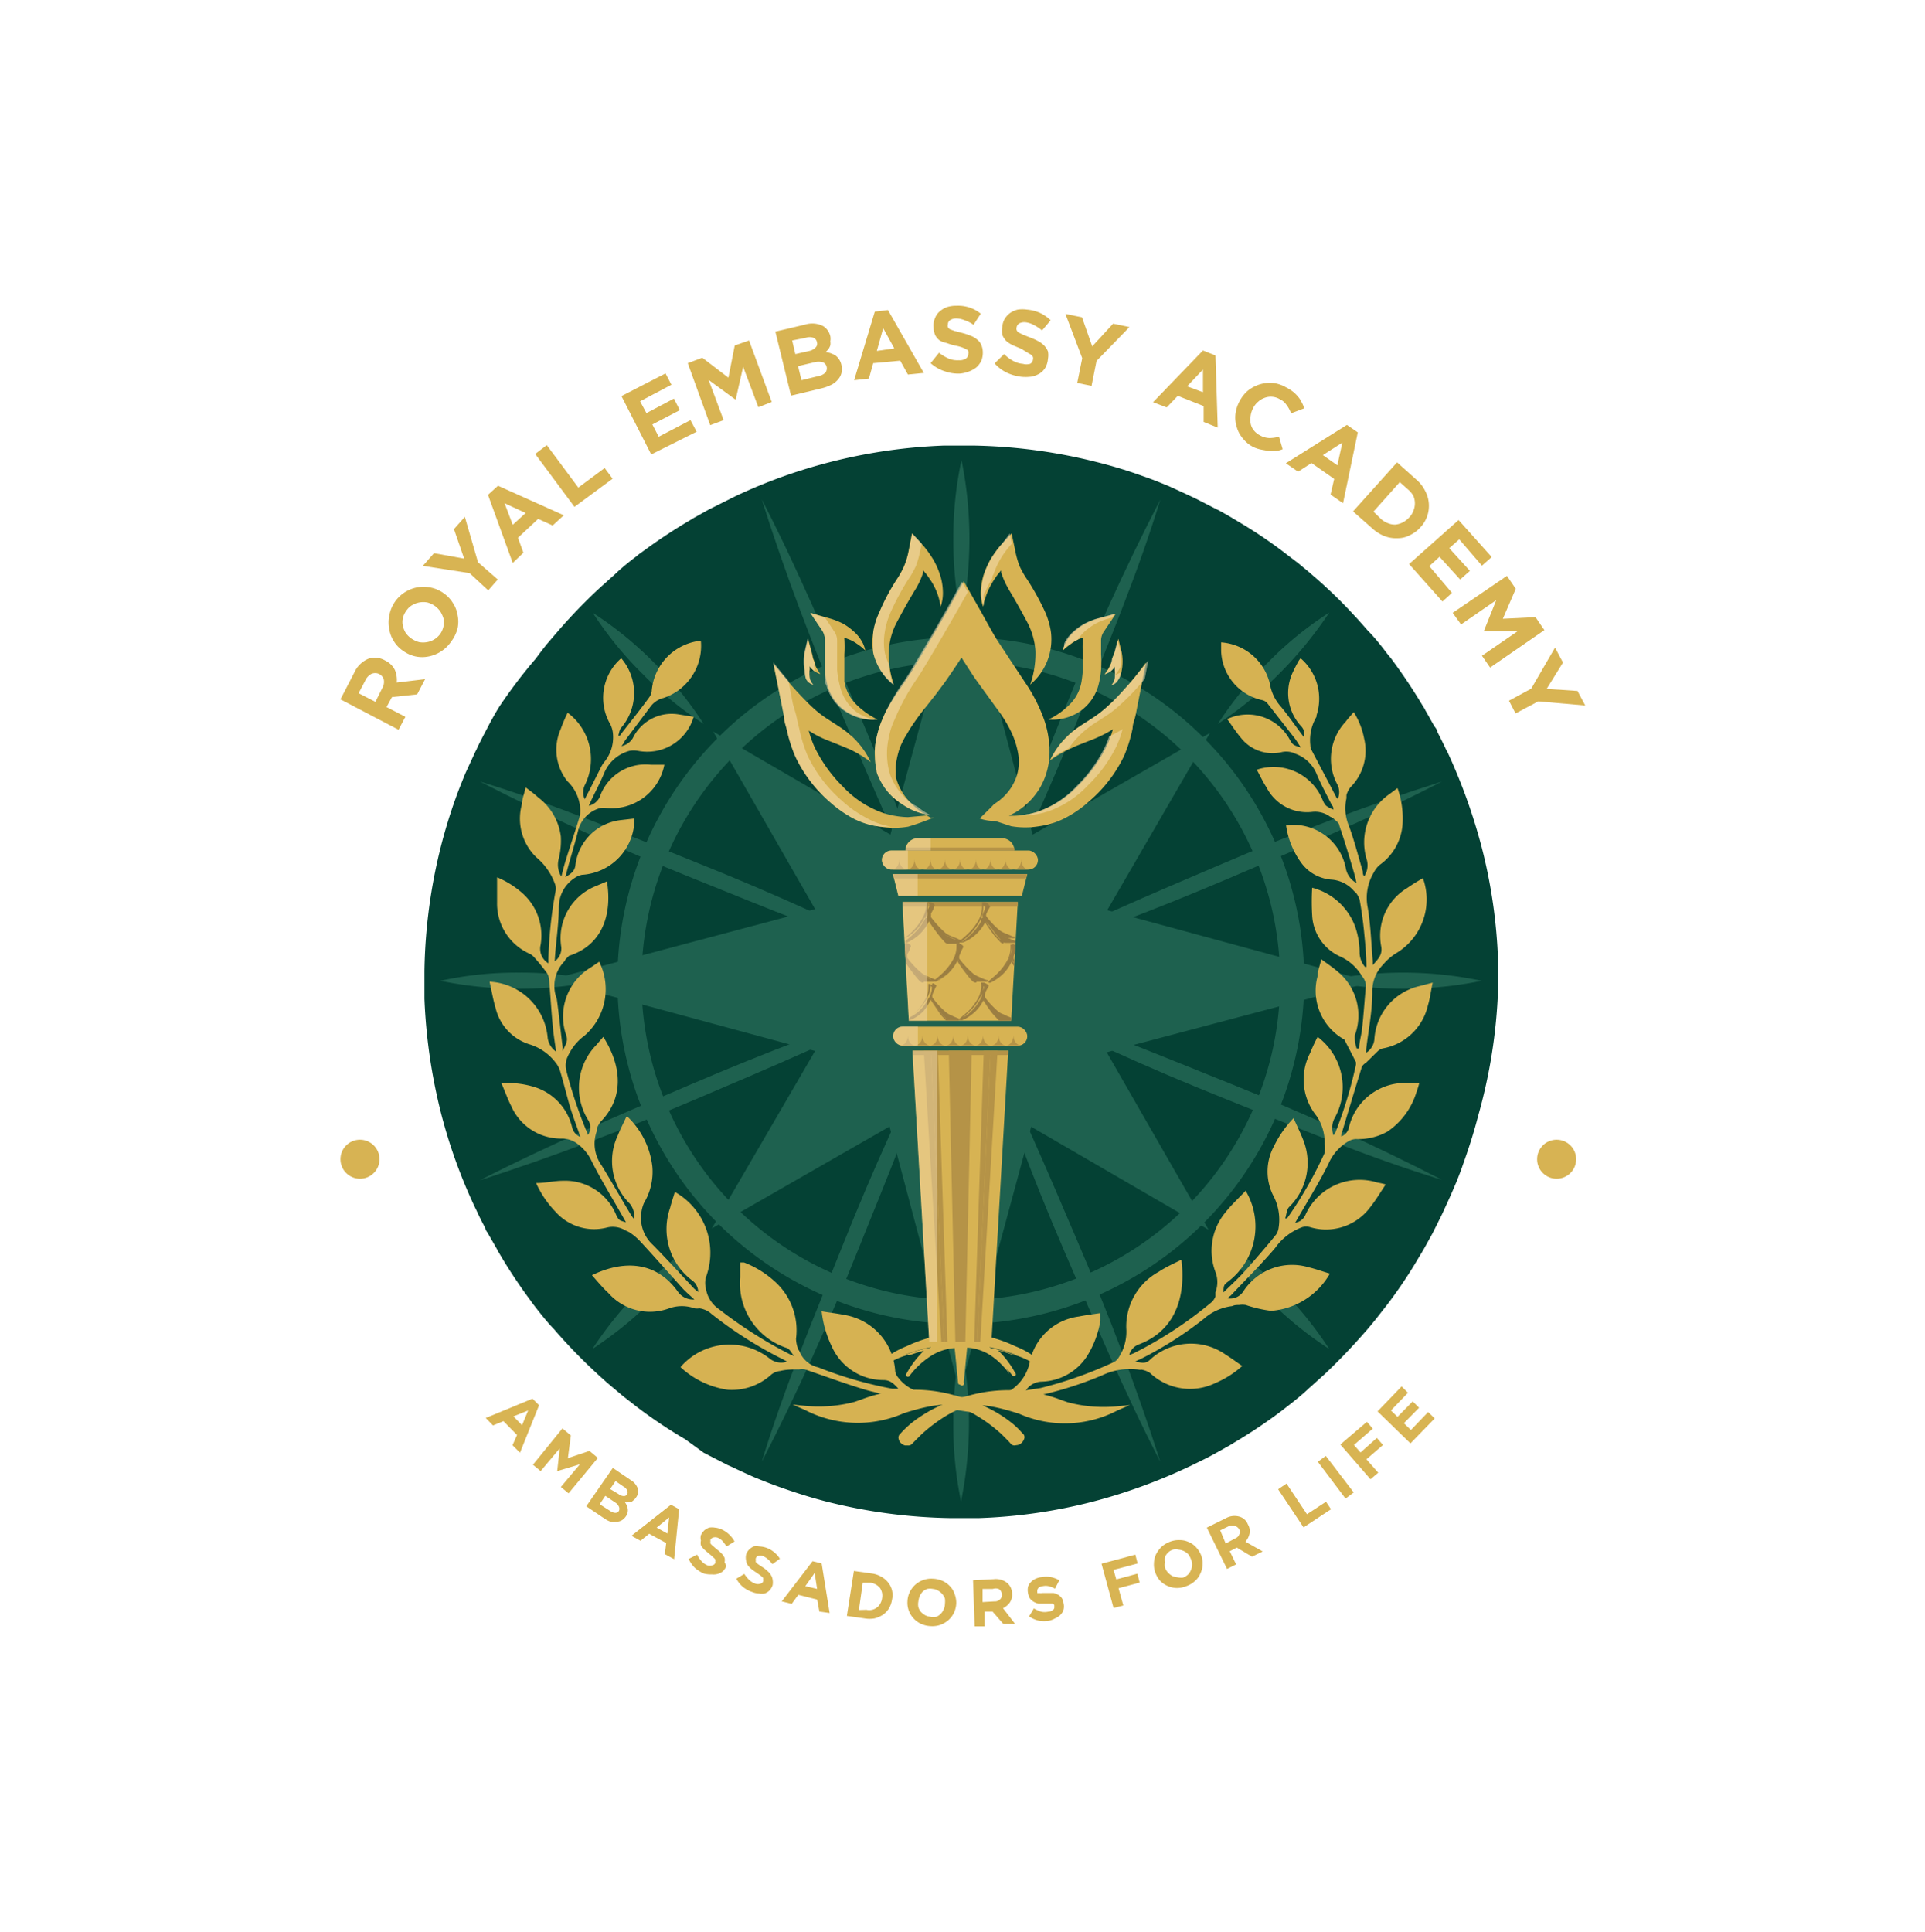 <svg xmlns="http://www.w3.org/2000/svg" xmlns:xlink="http://www.w3.org/1999/xlink" viewBox="0 0 84.81 85.12"><defs><style>.cls-1{fill:none;}.cls-2{fill:#fff;}.cls-3{fill:#044134;}.cls-4{fill:#1e614f;}.cls-5{fill:#d7b353;}.cls-6{fill:#d8b453;}.cls-7{fill:#d6b252;}.cls-8{fill:#b59347;}.cls-9{opacity:0.55;}.cls-10,.cls-13{fill:#f6dfb4;}.cls-11{clip-path:url(#clip-path);}.cls-12{fill:#9b7e42;}.cls-13{opacity:0.45;}</style><clipPath id="clip-path"><polygon class="cls-1" points="44.84 39.74 42.3 39.74 39.76 39.74 40.04 44.97 44.55 44.97 44.84 39.74"/></clipPath></defs><title>RE</title><g id="Layer_2" data-name="Layer 2"><g id="Layer_1-2" data-name="Layer 1"><rect class="cls-2" width="84.81" height="85.12"/><path class="cls-3" d="M66,43.21c0-.28,0-.55,0-.82v-.06a23.11,23.11,0,0,0-.72-5h0a25,25,0,0,0-1.51-4.2s-.05-.08-.07-.13c-.12-.26-.25-.51-.38-.77,0-.09-.09-.18-.14-.26s-.25-.45-.38-.67a1.18,1.18,0,0,0-.11-.19h0A24.21,24.21,0,0,0,61.28,29h0l-.18-.22c-.27-.36-.55-.71-.84-1l-.06-.07c-.18-.2-.35-.4-.54-.6l0,0a21.18,21.18,0,0,0-1.8-1.74h0c-.21-.19-.43-.36-.64-.54l0,0-.64-.49h0a20.39,20.39,0,0,0-2.11-1.41h0c-.24-.15-.49-.29-.74-.43l-.28-.14-.78-.4-.17-.08c-.34-.16-.69-.32-1-.46h0c-.36-.15-.73-.3-1.11-.43h0a20.44,20.44,0,0,0-2.06-.63h0a23.74,23.74,0,0,0-5.46-.73h-.39l-.82,0h-.06a23.75,23.75,0,0,0-5,.72h0a23.33,23.33,0,0,0-4.2,1.51l-.12.06-.78.39-.26.13-.68.38-.18.11h0a24.09,24.09,0,0,0-2.11,1.4h0a1.84,1.84,0,0,0-.22.17c-.36.27-.7.55-1,.84l-.07.06-.6.54,0,0a24.64,24.64,0,0,0-1.74,1.8h0l-.54.63,0,0c-.17.21-.33.42-.49.64h0A22.13,22.13,0,0,0,22,31.13h0c-.15.24-.29.49-.43.75l-.14.27c-.14.26-.27.52-.4.78a.89.89,0,0,1-.08.17c-.16.35-.32.69-.46,1v0c-.15.37-.3.74-.43,1.11h0c-.24.67-.45,1.36-.63,2.06h0a23.77,23.77,0,0,0-.73,5.52v.34c0,.27,0,.54,0,.81v.06a24.42,24.42,0,0,0,.72,5h0a23.33,23.33,0,0,0,1.51,4.2l.06.12q.18.4.39.78c0,.09.09.18.13.26l.39.68a1.62,1.62,0,0,0,.1.18h0a22.68,22.68,0,0,0,1.4,2.11h0c.05.08.11.15.17.23.27.35.55.7.84,1l.06.07q.27.31.54.6l0,0a24.64,24.64,0,0,0,1.8,1.74h0l.63.53,0,0,.64.5h0a21.52,21.52,0,0,0,2.11,1.41h0L31,64l.27.14.78.4.18.08c.34.16.68.32,1,.46h0c.37.15.74.3,1.11.43h0c.67.24,1.36.46,2.06.64h0a23.74,23.74,0,0,0,5.46.73h.4l.81,0h.06a23.11,23.11,0,0,0,5-.72h0a24.15,24.15,0,0,0,4.2-1.52l.13-.06.77-.38.26-.14.68-.38.18-.11h0a22.78,22.78,0,0,0,2.11-1.41h0l.23-.18c.35-.27.7-.55,1-.84l.07-.06.6-.54,0,0c.6-.57,1.18-1.17,1.73-1.8h0c.18-.2.36-.42.53-.63l0,0,.5-.64h0a20.39,20.39,0,0,0,1.41-2.11h0c.15-.24.29-.49.43-.75l.15-.27.39-.78.08-.17c.16-.35.32-.69.47-1.05v0c.16-.36.3-.73.43-1.11h0c.24-.67.46-1.36.64-2.06h0A23.36,23.36,0,0,0,66,43.59C66,43.46,66,43.33,66,43.21Z"/><path class="cls-4" d="M42.34,27.2A17,17,0,0,1,42,23.73a16.27,16.27,0,0,1,.36-3.46,17.33,17.33,0,0,1,0,6.93Z"/><path class="cls-4" d="M31,31.89a15.68,15.68,0,0,1-2.7-2.21A15.94,15.94,0,0,1,26.12,27a15.92,15.92,0,0,1,2.7,2.2A16.1,16.1,0,0,1,31,31.89Z"/><path class="cls-4" d="M26.33,43.21a17.33,17.33,0,0,1-6.93,0,15.65,15.65,0,0,1,3.46-.36A15.73,15.73,0,0,1,26.33,43.21Z"/><path class="cls-4" d="M31,54.53a17.15,17.15,0,0,1-4.9,4.9,17.15,17.15,0,0,1,4.9-4.9Z"/><path class="cls-4" d="M42.34,59.21a17.38,17.38,0,0,1,0,6.94A16.43,16.43,0,0,1,42,62.68,17,17,0,0,1,42.34,59.21Z"/><path class="cls-4" d="M53.66,54.53a16.42,16.42,0,0,1,2.7,2.2,16.1,16.1,0,0,1,2.2,2.7,16.1,16.1,0,0,1-2.7-2.2A16.42,16.42,0,0,1,53.66,54.53Z"/><path class="cls-4" d="M58.35,43.21a16.86,16.86,0,0,1,6.93,0,17.33,17.33,0,0,1-6.93,0Z"/><path class="cls-4" d="M53.66,31.89a15.63,15.63,0,0,1,2.2-2.7,15.18,15.18,0,0,1,2.7-2.2,17.5,17.5,0,0,1-4.9,4.9Z"/><path class="cls-4" d="M41.45,41.07c-1.58-3.06-2.92-6.23-4.27-9.39S34.6,25.3,33.56,22c1.59,3.07,2.92,6.24,4.27,9.4S40.41,37.79,41.45,41.07Z"/><path class="cls-4" d="M40.21,42.32c-3.29-1-6.48-2.34-9.67-3.62s-6.33-2.69-9.4-4.27c3.29,1,6.48,2.34,9.67,3.62S37.14,40.74,40.21,42.32Z"/><path class="cls-4" d="M40.21,44.09C37.14,45.67,34,47,30.81,48.36S24.43,50.94,21.14,52c3.07-1.58,6.24-2.92,9.4-4.27S36.92,45.14,40.21,44.09Z"/><path class="cls-4" d="M41.45,45.34c-1,3.29-2.34,6.47-3.62,9.66s-2.68,6.33-4.27,9.4c1-3.29,2.34-6.47,3.62-9.67S39.87,48.4,41.45,45.34Z"/><path class="cls-4" d="M43.22,45.34c1.58,3.06,2.92,6.23,4.27,9.39s2.58,6.38,3.63,9.67c-1.59-3.07-2.92-6.24-4.28-9.4S44.27,48.63,43.22,45.34Z"/><path class="cls-4" d="M44.47,44.09c3.29,1,6.47,2.34,9.66,3.62s6.34,2.69,9.4,4.27c-3.29-1-6.47-2.34-9.67-3.62S47.53,45.67,44.47,44.09Z"/><path class="cls-4" d="M44.47,42.32c3.06-1.58,6.23-2.92,9.39-4.27s6.38-2.58,9.67-3.62c-3.06,1.58-6.23,2.92-9.4,4.27S47.76,41.28,44.47,42.32Z"/><path class="cls-4" d="M43.22,41.07c1.05-3.28,2.34-6.47,3.62-9.66s2.69-6.33,4.28-9.4c-1,3.29-2.35,6.48-3.63,9.67S44.8,38,43.22,41.07Z"/><path class="cls-4" d="M42.34,58.33A15.13,15.13,0,1,1,57.46,43.21,15.15,15.15,0,0,1,42.34,58.33Zm0-29.19A14.07,14.07,0,1,0,56.4,43.21,14.08,14.08,0,0,0,42.34,29.14Z"/><polygon class="cls-4" points="48.76 46.36 49.43 46.17 60.43 43.26 49.45 40.28 48.78 40.1 53.31 32.29 45.5 36.77 45.3 36.11 42.39 25.12 39.41 36.09 39.23 36.77 31.42 32.23 35.91 40.05 35.24 40.24 24.25 43.16 35.22 46.13 35.91 46.3 31.36 54.12 39.19 49.63 39.37 50.3 42.29 61.3 45.26 50.32 45.43 49.64 53.25 54.18 48.76 46.36"/><circle class="cls-5" cx="68.58" cy="51.07" r="0.86"/><path class="cls-6" d="M15,30.81l.61-1.18a1.18,1.18,0,0,1,.65-.62.91.91,0,0,1,.71.09h0a.92.92,0,0,1,.43.42,1.14,1.14,0,0,1,.08.55l1.25-.15-.35.67-1.11.12-.24.44.83.43-.3.57Zm1.84-.49a.55.55,0,0,0,.07-.38.4.4,0,0,0-.21-.25h0a.42.42,0,0,0-.34,0,.6.6,0,0,0-.26.28l-.3.57.74.38Z"/><path class="cls-6" d="M19.88,28.26a1.56,1.56,0,0,1-.45.44,1.54,1.54,0,0,1-.54.22,1.42,1.42,0,0,1-.58,0,1.45,1.45,0,0,1-.54-.24h0a1.37,1.37,0,0,1-.41-.42,1.38,1.38,0,0,1-.21-.54,1.47,1.47,0,0,1,0-.59A1.53,1.53,0,0,1,19,25.89a1.45,1.45,0,0,1,.54.24h0a1.4,1.4,0,0,1,.41.43,1.33,1.33,0,0,1,.21.54,1.42,1.42,0,0,1,0,.58A1.65,1.65,0,0,1,19.88,28.26Zm-.48-.34a.94.94,0,0,0,.14-.33,1,1,0,0,0,0-.34,1.23,1.23,0,0,0-.14-.31,1,1,0,0,0-.25-.25h0a1,1,0,0,0-.33-.15,1,1,0,0,0-.34,0,1,1,0,0,0-.32.12.77.77,0,0,0-.26.25.82.82,0,0,0-.15.33.73.73,0,0,0,0,.33,1,1,0,0,0,.13.32,1,1,0,0,0,.26.25h0a1.09,1.09,0,0,0,.33.15,1,1,0,0,0,.34,0,.88.88,0,0,0,.32-.12A.91.91,0,0,0,19.4,27.92Z"/><path class="cls-6" d="M20.69,25.25l-2.06-.32.49-.56,1.33.24L20,23.31l.48-.54.58,2,.87.76-.42.48Z"/><path class="cls-6" d="M21.5,21.8l.44-.4,2.9,1.3-.49.45-.64-.29-.89.83.24.66-.47.45Zm1.66.8-.93-.43.36.95Z"/><path class="cls-6" d="M23.58,20l.51-.39,1.39,1.87,1.16-.86.35.47-1.68,1.24Z"/><path class="cls-6" d="M27.38,17.45l1.94-1,.26.5-1.38.73.28.52,1.21-.64.26.51-1.21.63.28.54,1.4-.73.27.51-2,1Z"/><path class="cls-6" d="M30.3,16l.64-.24,1.15.88.28-1.42L33,15l1,2.71-.59.23-.67-1.78-.33,1.45h0l-1.19-.87.66,1.77-.59.22Z"/><path class="cls-6" d="M34.16,14.61l1.31-.31a1.06,1.06,0,0,1,.8.07.71.71,0,0,1,.31.44h0a.63.63,0,0,1,0,.23.53.53,0,0,1,0,.18.8.8,0,0,1-.08.16l-.12.13a1.09,1.09,0,0,1,.44.16.7.7,0,0,1,.25.41h0a.88.88,0,0,1,0,.36.69.69,0,0,1-.16.29.91.91,0,0,1-.3.23,2.05,2.05,0,0,1-.42.15l-1.34.32Zm1.45.86a.56.56,0,0,0,.31-.15.23.23,0,0,0,.07-.25h0a.24.24,0,0,0-.16-.19.49.49,0,0,0-.32,0L34.9,15l.14.6Zm.44,1.1a.6.6,0,0,0,.31-.15.3.3,0,0,0,.06-.26h0a.28.28,0,0,0-.17-.2.67.67,0,0,0-.37,0l-.72.17.15.62Z"/><path class="cls-6" d="M38.54,13.73l.58-.07,1.58,2.77L40,16.5l-.34-.61L38.47,16l-.19.68-.65.07Zm.86,1.62-.49-.89-.28,1Z"/><path class="cls-6" d="M42.28,16.46a1.8,1.8,0,0,1-.65-.1A1.75,1.75,0,0,1,41,16l.37-.46a2,2,0,0,0,.41.25,1,1,0,0,0,.46.08.53.53,0,0,0,.31-.07.25.25,0,0,0,.11-.21h0a.18.18,0,0,0,0-.11s0-.06-.09-.09a.91.91,0,0,0-.17-.08,1.6,1.6,0,0,0-.3-.08,3.19,3.19,0,0,1-.4-.12A.91.91,0,0,1,41.4,15a.68.68,0,0,1-.2-.24.87.87,0,0,1-.07-.35h0A.8.8,0,0,1,41.2,14a.69.69,0,0,1,.2-.28,1,1,0,0,1,.32-.19,1.31,1.31,0,0,1,.41-.06,1.62,1.62,0,0,1,.59.08,1.57,1.57,0,0,1,.49.27l-.32.49a1.45,1.45,0,0,0-.39-.2,1,1,0,0,0-.37-.08.49.49,0,0,0-.28.08.23.23,0,0,0-.09.18h0a.21.21,0,0,0,0,.12.24.24,0,0,0,.1.1l.19.07.31.08a3.14,3.14,0,0,1,.4.13.92.92,0,0,1,.29.17.58.58,0,0,1,.18.23.81.81,0,0,1,.07.33h0a.92.92,0,0,1-.07.38.89.89,0,0,1-.22.29,1.29,1.29,0,0,1-.33.18A1.44,1.44,0,0,1,42.28,16.46Z"/><path class="cls-6" d="M45,16.6a2.11,2.11,0,0,1-.64-.18,1.76,1.76,0,0,1-.54-.41l.42-.41a1.67,1.67,0,0,0,.38.29,1.08,1.08,0,0,0,.45.14.59.59,0,0,0,.31,0,.23.23,0,0,0,.13-.19h0a.2.2,0,0,0,0-.11.24.24,0,0,0-.08-.1l-.17-.1L45,15.37l-.38-.16a1.32,1.32,0,0,1-.29-.19.9.9,0,0,1-.17-.26,1.07,1.07,0,0,1,0-.37h0a.8.8,0,0,1,.11-.35.92.92,0,0,1,.23-.25,1,1,0,0,1,.34-.15,1.38,1.38,0,0,1,.41,0,1.77,1.77,0,0,1,.58.15,1.81,1.81,0,0,1,.46.32l-.38.45a1.88,1.88,0,0,0-.36-.24,1,1,0,0,0-.36-.12.51.51,0,0,0-.29.05.25.25,0,0,0-.11.17h0a.22.22,0,0,0,0,.12.22.22,0,0,0,.09.11l.18.09.3.12a2.7,2.7,0,0,1,.38.17,1,1,0,0,1,.27.2.82.82,0,0,1,.16.25.89.89,0,0,1,0,.33h0a.94.94,0,0,1-.11.38.77.77,0,0,1-.25.26,1.11,1.11,0,0,1-.35.14A2,2,0,0,1,45,16.6Z"/><path class="cls-6" d="M47.68,15.78l-.74-1.95.73.15.45,1.28.92-1,.72.15-1.45,1.49L48.09,17l-.63-.13Z"/><path class="cls-6" d="M53,15.44l.55.22.1,3.18-.62-.25,0-.7-1.14-.45-.49.51-.6-.23Zm0,1.84,0-1-.7.74Z"/><path class="cls-6" d="M55.23,19.7a1.36,1.36,0,0,1-.47-.38,1.29,1.29,0,0,1-.27-.5,1.36,1.36,0,0,1-.06-.57,1.57,1.57,0,0,1,.18-.57h0a1.57,1.57,0,0,1,.37-.47,1.62,1.62,0,0,1,.5-.27,1.57,1.57,0,0,1,.58-.07,1.46,1.46,0,0,1,.59.19,2,2,0,0,1,.32.2,1.52,1.52,0,0,1,.22.22,1,1,0,0,1,.16.25,1.19,1.19,0,0,1,.11.26l-.58.22a1.31,1.31,0,0,0-.2-.37.72.72,0,0,0-.31-.26.75.75,0,0,0-.33-.1.76.76,0,0,0-.33.05.81.81,0,0,0-.28.17.85.85,0,0,0-.22.28h0a1,1,0,0,0-.11.34,1,1,0,0,0,0,.34.69.69,0,0,0,.14.3.84.84,0,0,0,.27.22.9.9,0,0,0,.42.12,1.64,1.64,0,0,0,.42-.06l.16.55a1.11,1.11,0,0,1-.3.08,1.63,1.63,0,0,1-.31,0l-.33-.06A1.48,1.48,0,0,1,55.23,19.7Z"/><path class="cls-6" d="M59.34,18.72l.48.33-.65,3.12-.55-.38.16-.69-1-.7-.59.38-.54-.37Zm-.42,1.78.22-1-.86.55Z"/><path class="cls-6" d="M61.55,20.37l.85.76a1.54,1.54,0,0,1,.39.5,1.39,1.39,0,0,1,.16.55,1.38,1.38,0,0,1-.37,1.05h0a1.45,1.45,0,0,1-.47.35,1.13,1.13,0,0,1-.54.13,1.42,1.42,0,0,1-.57-.09,1.75,1.75,0,0,1-.54-.34l-.85-.75Zm-.71,2.49a.93.93,0,0,0,.31.19.77.77,0,0,0,.33.06.91.91,0,0,0,.31-.09,1,1,0,0,0,.29-.22h0a.8.8,0,0,0,.19-.3.84.84,0,0,0,0-.65,1,1,0,0,0-.23-.28l-.37-.33-1.16,1.3Z"/><path class="cls-6" d="M64.26,22.91l1.46,1.63-.43.38-1-1.16-.44.39.91,1-.43.38-.91-1-.45.41,1,1.18-.42.38-1.47-1.65Z"/><path class="cls-6" d="M66.39,25.37l.39.57-.57,1.32,1.44-.07.39.57-2.39,1.65-.36-.52,1.57-1.08-1.49,0h0l.55-1.37-1.55,1.07L64,27Z"/><path class="cls-6" d="M67.46,30.34l1.05-1.81.35.66-.72,1.16,1.36.09.34.64-2.07-.18-1,.53-.29-.56Z"/><path class="cls-6" d="M23.46,61.62l.29.29L22.91,64l-.33-.33.2-.45-.6-.61-.46.19-.32-.33ZM23,62.79l.27-.65-.65.26Z"/><path class="cls-6" d="M24.78,62.93l.37.31-.13,1,.95-.32.37.31-1.29,1.56-.34-.28.84-1-1,.3h0l.11-1-.84,1-.34-.28Z"/><path class="cls-6" d="M27,64.67l.78.53a.73.73,0,0,1,.34.44A.5.5,0,0,1,28,66h0a.38.38,0,0,1-.11.11.26.26,0,0,1-.11.07.27.27,0,0,1-.12,0,.28.28,0,0,1-.13,0,.63.63,0,0,1,.13.31.46.46,0,0,1-.09.32h0a.56.56,0,0,1-.18.17.46.46,0,0,1-.23.06.66.66,0,0,1-.26,0,1.16,1.16,0,0,1-.27-.14l-.8-.54Zm-.11,1.9a.42.42,0,0,0,.22.08.18.18,0,0,0,.16-.09h0a.23.23,0,0,0,0-.18.42.42,0,0,0-.17-.19l-.43-.29-.25.37Zm.36-.75a.37.37,0,0,0,.22.09.16.16,0,0,0,.16-.08h0a.17.17,0,0,0,0-.17.32.32,0,0,0-.15-.16l-.36-.25-.24.35Z"/><path class="cls-6" d="M29.56,66.29l.36.2-.22,2.2-.41-.22.06-.49-.75-.41-.38.31-.4-.22Zm-.16,1.27.08-.71-.55.45Z"/><path class="cls-6" d="M31,69.32a1.62,1.62,0,0,1-.39-.25,1.36,1.36,0,0,1-.27-.39l.37-.19a1.15,1.15,0,0,0,.19.28.7.7,0,0,0,.26.19.38.38,0,0,0,.22,0,.17.17,0,0,0,.13-.1h0a.24.24,0,0,0,0-.08.16.16,0,0,0,0-.08.46.46,0,0,0-.1-.1,1.22,1.22,0,0,0-.16-.14l-.22-.19a.9.9,0,0,1-.15-.19.46.46,0,0,1,0-.21.45.45,0,0,1,0-.24h0a.8.8,0,0,1,.15-.21.72.72,0,0,1,.21-.12.69.69,0,0,1,.25,0,.89.89,0,0,1,.28.07,1.12,1.12,0,0,1,.35.23,1.18,1.18,0,0,1,.24.31l-.35.22a2.5,2.5,0,0,0-.18-.24.62.62,0,0,0-.22-.15.32.32,0,0,0-.2,0,.2.2,0,0,0-.11.09h0a.31.31,0,0,0,0,.08.18.18,0,0,0,0,.09.47.47,0,0,0,.1.1l.17.15a1.44,1.44,0,0,1,.22.19.59.59,0,0,1,.13.19.37.37,0,0,1,0,.2A.68.68,0,0,1,32,69h0a.79.79,0,0,1-.16.23.66.66,0,0,1-.48.13A1.15,1.15,0,0,1,31,69.32Z"/><path class="cls-6" d="M33.15,70.14a1.36,1.36,0,0,1-.41-.22,1.22,1.22,0,0,1-.3-.37l.35-.21a2,2,0,0,0,.21.26.81.81,0,0,0,.28.17.35.35,0,0,0,.22,0,.15.15,0,0,0,.12-.1h0a.11.11,0,0,0,0-.08.16.16,0,0,0,0-.08l-.1-.09-.18-.13a2.29,2.29,0,0,1-.23-.16.94.94,0,0,1-.17-.18.48.48,0,0,1-.07-.2.64.64,0,0,1,0-.26h0a.54.54,0,0,1,.13-.22.72.72,0,0,1,.2-.14.69.69,0,0,1,.25,0,1.06,1.06,0,0,1,.65.25,1.2,1.2,0,0,1,.26.29l-.33.24a1.42,1.42,0,0,0-.2-.22.79.79,0,0,0-.23-.14.35.35,0,0,0-.2,0,.14.14,0,0,0-.1.1h0a.14.14,0,0,0,0,.09.12.12,0,0,0,0,.08.57.57,0,0,0,.11.1l.18.12a1.54,1.54,0,0,1,.23.18.6.6,0,0,1,.15.18.48.48,0,0,1,.07.2.7.7,0,0,1,0,.23h0a.63.63,0,0,1-.14.24.57.57,0,0,1-.21.13.68.68,0,0,1-.26,0A.79.79,0,0,1,33.15,70.14Z"/><path class="cls-6" d="M35.8,68.78l.4.1.35,2.18L36.1,71,36,70.47l-.83-.21-.29.4-.44-.11ZM36,70l-.11-.7-.41.58Z"/><path class="cls-6" d="M37.62,69.21l.78.11a1.1,1.1,0,0,1,.42.14,1,1,0,0,1,.31.26.88.88,0,0,1,.17.35.9.9,0,0,1,0,.4h0a1.14,1.14,0,0,1-.13.38,1.06,1.06,0,0,1-.27.29,1.38,1.38,0,0,1-.37.16,1.29,1.29,0,0,1-.44,0l-.78-.11Zm.55,1.71a.53.53,0,0,0,.25,0,.51.51,0,0,0,.21-.1.5.5,0,0,0,.15-.17.63.63,0,0,0,.08-.23h0a.69.69,0,0,0,0-.25.67.67,0,0,0-.09-.21.65.65,0,0,0-.18-.15.63.63,0,0,0-.23-.08l-.35,0-.17,1.2Z"/><path class="cls-6" d="M41,71.64a1.13,1.13,0,0,1-.42-.1,1,1,0,0,1-.33-.24,1,1,0,0,1-.27-.75h0a1,1,0,0,1,.1-.41,1.08,1.08,0,0,1,.24-.32,1.06,1.06,0,0,1,.78-.27,1.18,1.18,0,0,1,.43.1,1,1,0,0,1,.33.24.9.9,0,0,1,.2.34,1.1,1.1,0,0,1,.07.41h0a1.12,1.12,0,0,1-.1.41,1.08,1.08,0,0,1-.24.32,1.13,1.13,0,0,1-.35.21A1.07,1.07,0,0,1,41,71.64Zm0-.41a.64.64,0,0,0,.24,0,.46.46,0,0,0,.2-.13.5.5,0,0,0,.13-.19.53.53,0,0,0,.06-.24h0a1.07,1.07,0,0,0,0-.25.82.82,0,0,0-.12-.2.7.7,0,0,0-.19-.15A.48.48,0,0,0,41.1,70a.66.66,0,0,0-.25,0,.67.67,0,0,0-.2.12.69.69,0,0,0-.13.2.84.84,0,0,0-.06.24h0a.64.64,0,0,0,0,.24.53.53,0,0,0,.11.21.9.9,0,0,0,.19.15A.66.66,0,0,0,41.05,71.23Z"/><path class="cls-6" d="M42.87,69.62l.92-.05a.8.8,0,0,1,.6.18.63.63,0,0,1,.2.45h0a.63.63,0,0,1-.1.4.81.81,0,0,1-.3.25l.53.69-.52,0L43.73,71l-.35,0,0,.65-.44,0Zm.94.93a.32.32,0,0,0,.25-.09.25.25,0,0,0,.08-.21h0A.3.3,0,0,0,44,70a.42.42,0,0,0-.26,0l-.45,0,0,.58Z"/><path class="cls-6" d="M46.23,71.4a1.42,1.42,0,0,1-.46,0,1.18,1.18,0,0,1-.43-.19l.21-.35a1.66,1.66,0,0,0,.31.14.72.72,0,0,0,.33,0,.34.34,0,0,0,.2-.07.15.15,0,0,0,.06-.15h0s0,0,0-.07a.14.14,0,0,0-.07-.06l-.13,0-.21,0-.29,0a.73.73,0,0,1-.22-.09.57.57,0,0,1-.16-.15.67.67,0,0,1-.08-.24h0a.69.69,0,0,1,0-.25.45.45,0,0,1,.12-.21.62.62,0,0,1,.2-.15.83.83,0,0,1,.28-.08,1.12,1.12,0,0,1,.41,0,1.28,1.28,0,0,1,.37.14l-.19.37a1.08,1.08,0,0,0-.28-.11.59.59,0,0,0-.26,0,.31.31,0,0,0-.19.08.17.17,0,0,0-.05.13h0l0,.09a.16.16,0,0,0,.08,0,.39.39,0,0,0,.14,0l.22,0,.28,0a.91.91,0,0,1,.22.09.54.54,0,0,1,.15.15.71.71,0,0,1,.07.22h0a.6.6,0,0,1,0,.27.55.55,0,0,1-.12.21.6.6,0,0,1-.22.16A1.11,1.11,0,0,1,46.23,71.4Z"/><path class="cls-6" d="M48.53,68.89l1.49-.4.1.39-1.06.28.12.42.93-.25.1.39-.93.25.21.76-.43.11Z"/><path class="cls-6" d="M52.26,69.88a1.06,1.06,0,0,1-.43.08,1.06,1.06,0,0,1-.72-.32,1.07,1.07,0,0,1-.21-.36h0a1,1,0,0,1-.06-.41,1,1,0,0,1,.09-.39,1.27,1.27,0,0,1,.24-.33,1.21,1.21,0,0,1,.38-.23,1.08,1.08,0,0,1,.43-.07.93.93,0,0,1,.4.09.9.9,0,0,1,.32.23,1.15,1.15,0,0,1,.22.35h0a.93.93,0,0,1,.06.4.86.86,0,0,1-.09.39.88.88,0,0,1-.24.34A1.09,1.09,0,0,1,52.26,69.88Zm-.13-.38a.74.74,0,0,0,.21-.13.63.63,0,0,0,.13-.2.59.59,0,0,0,.05-.23.59.59,0,0,0-.05-.25h0a.94.94,0,0,0-.12-.22.68.68,0,0,0-.43-.2.51.51,0,0,0-.24,0,.54.54,0,0,0-.22.13.59.59,0,0,0-.13.19.64.64,0,0,0,0,.24.51.51,0,0,0,0,.24h0a.57.57,0,0,0,.13.21.7.7,0,0,0,.19.15.86.86,0,0,0,.23.06A.77.77,0,0,0,52.13,69.5Z"/><path class="cls-6" d="M53.17,67.3l.83-.41a.78.78,0,0,1,.62-.07.57.57,0,0,1,.36.34h0a.57.57,0,0,1,.07.41.78.78,0,0,1-.18.35l.76.43-.47.23-.67-.4-.31.16.28.58-.4.2Zm1.24.48a.31.31,0,0,0,.19-.18.25.25,0,0,0,0-.22h0a.32.32,0,0,0-.18-.15.46.46,0,0,0-.27,0l-.39.19L54,68Z"/><path class="cls-6" d="M56.31,65.61l.37-.25.9,1.35.84-.55.22.33-1.21.8Z"/><path class="cls-6" d="M58.06,64.4l.35-.26,1.23,1.61-.36.27Z"/><path class="cls-6" d="M59.05,63.64l1.17-1,.26.3-.83.72.29.33.72-.64.27.31-.73.63.52.59-.34.29Z"/><path class="cls-6" d="M60.69,62.18l1.06-1.1.28.28-.75.78.29.28.67-.68.28.28-.67.68.31.3.76-.79.29.28-1.07,1.1Z"/><circle class="cls-5" cx="15.86" cy="51.07" r="0.86"/><path class="cls-5" d="M43.69,59.43l-.1-.08a7,7,0,0,1,1,.28,3.78,3.78,0,0,1,1.62.94,3.77,3.77,0,0,0-1.54-1.12,6.17,6.17,0,0,0-2.24-.57.18.18,0,0,0-.16,0,.12.12,0,0,0-.08,0,6.12,6.12,0,0,0-2.24.57,3.76,3.76,0,0,0-1.53,1.1,3.73,3.73,0,0,1,1.6-.92,7.08,7.08,0,0,1,1-.28l-.1.08a3.89,3.89,0,0,0-.93,1.1,3.72,3.72,0,0,1,1-.94,2.23,2.23,0,0,1,1.08-.33h0l.16,1.61.16-1.61h0a2.27,2.27,0,0,1,1.09.33,3.86,3.86,0,0,1,1,.94A4.25,4.25,0,0,0,43.69,59.43Z"/><path class="cls-5" d="M42.3,61h0a.08.08,0,0,1-.09-.08l-.15-1.53a2.22,2.22,0,0,0-1,.32,3.6,3.6,0,0,0-1,.92.08.08,0,0,1-.12,0,.1.1,0,0,1,0-.12,4.25,4.25,0,0,1,.76-1,5.44,5.44,0,0,0-.61.19l-.12,0a3.28,3.28,0,0,0-1.45.86.09.09,0,0,1-.13-.13,3.85,3.85,0,0,1,1.55-1.12,6.13,6.13,0,0,1,2.24-.58l.1,0a.29.29,0,0,1,.21,0,6.08,6.08,0,0,1,2.24.58,3.87,3.87,0,0,1,1.58,1.14.09.09,0,0,1,0,.12.09.09,0,0,1-.13,0,3.49,3.49,0,0,0-1.53-.89l-.06,0a5.61,5.61,0,0,0-.62-.19,4,4,0,0,1,.76,1,.08.08,0,0,1,0,.12.1.1,0,0,1-.12,0,3.77,3.77,0,0,0-1-.92,2.22,2.22,0,0,0-1-.32l-.15,1.53A.09.09,0,0,1,42.3,61Zm-.2-1.79h0a.12.12,0,0,1,.1.08l.07.71.07-.71a.08.08,0,0,1,.09-.08h0a2.39,2.39,0,0,1,1.13.34l.1.07-.09-.08h0l-.07-.06,0,0a.1.1,0,0,1,0-.1s.06-.07.1,0a5,5,0,0,1,1,.28l.06,0,.11,0-.16-.08a6.16,6.16,0,0,0-2.2-.56l-.05,0s0,0-.09,0,0,0,0,0l-.06,0a6.1,6.1,0,0,0-2.2.56l-.16.08,0,0,.11,0a5.16,5.16,0,0,1,1-.28s.08,0,.1,0a.07.07,0,0,1,0,.1l-.1.08-.09.08.1-.07a2.39,2.39,0,0,1,1.13-.34Z"/><path class="cls-7" d="M35.51,62a6.16,6.16,0,0,0,2.17-.18,6.61,6.61,0,0,1,4.3-.29,6.76,6.76,0,0,1,1.52.56,5.21,5.21,0,0,1,1,.63,2.91,2.91,0,0,1,.48.45s.08.08.06.15a.42.42,0,0,1,0,.1.29.29,0,0,1-.18.11c-.08,0-.14,0-.2,0l-.09-.1-.32-.32a6.55,6.55,0,0,0-1.12-.84,4.84,4.84,0,0,0-.72-.36,3.82,3.82,0,0,0-2.55.26A5,5,0,0,1,35.51,62Z"/><path class="cls-7" d="M44.7,63.68a.21.21,0,0,1-.18-.09l-.09-.1-.31-.31A6.69,6.69,0,0,0,43,62.35,4.66,4.66,0,0,0,42.3,62c-.44-.14-.94-.23-2.48.26a5.05,5.05,0,0,1-4.35-.14l-.55-.24.6.06a6.19,6.19,0,0,0,2.13-.18l.29-.1a6.53,6.53,0,0,1,4.07-.2,7.43,7.43,0,0,1,1.54.58,5.47,5.47,0,0,1,1,.63,3.17,3.17,0,0,1,.49.47.21.21,0,0,1,.09.23.61.61,0,0,1-.07.14.4.4,0,0,1-.22.15Zm-3.08-2a2.46,2.46,0,0,1,.75.12,5.67,5.67,0,0,1,.74.37,6.89,6.89,0,0,1,1.14.85l.32.32.09.11s0,0,.11,0a.21.21,0,0,0,.12-.07l0-.08,0,0a4.19,4.19,0,0,0-.48-.46,5.85,5.85,0,0,0-1-.62,6.83,6.83,0,0,0-1.5-.55,6.28,6.28,0,0,0-4,.19l-.29.1a5.73,5.73,0,0,1-1.65.21,4.83,4.83,0,0,0,3.7-.07A6.59,6.59,0,0,1,41.62,61.7Z"/><path class="cls-7" d="M49.16,62A6.16,6.16,0,0,1,47,61.85a6.59,6.59,0,0,0-4.3-.29,6.76,6.76,0,0,0-1.52.56,5.56,5.56,0,0,0-1,.63,2.91,2.91,0,0,0-.48.45s-.08.08-.06.15a.47.47,0,0,0,.05.1.25.25,0,0,0,.17.11c.08,0,.14,0,.2,0l.09-.1.32-.32a6.55,6.55,0,0,1,1.12-.84,4.84,4.84,0,0,1,.72-.36,3.82,3.82,0,0,1,2.55.26A5,5,0,0,0,49.16,62Z"/><path class="cls-7" d="M40,63.68l-.13,0a.44.44,0,0,1-.22-.15.35.35,0,0,1-.06-.14.21.21,0,0,1,.07-.22,4.59,4.59,0,0,1,.5-.48,6.23,6.23,0,0,1,1-.64,7.56,7.56,0,0,1,1.54-.57,6.5,6.5,0,0,1,4.06.2l.29.1a6.19,6.19,0,0,0,2.13.18l.6-.06-.55.24a5,5,0,0,1-4.34.14c-1.55-.49-2-.41-2.5-.26a5.7,5.7,0,0,0-.7.35,7.05,7.05,0,0,0-1.1.83l-.32.32-.09.09A.2.2,0,0,1,40,63.68Zm4.46-2.26a6.93,6.93,0,0,0-1.73.23,6.75,6.75,0,0,0-1.49.55,5.85,5.85,0,0,0-1,.62,3.37,3.37,0,0,0-.47.44l0,.05a.22.22,0,0,0,0,.08.25.25,0,0,0,.12.08c.09,0,.09,0,.11,0l.09-.1.33-.33a6.82,6.82,0,0,1,1.13-.85,6.38,6.38,0,0,1,.74-.37,3.92,3.92,0,0,1,2.61.26,4.85,4.85,0,0,0,3.71.07A5.33,5.33,0,0,1,47,61.94l-.3-.1A6.75,6.75,0,0,0,44.44,61.42Z"/><path class="cls-7" d="M41.36,61.83c-.51,0-1-.3-1.54-.08"/><path class="cls-7" d="M44,62.4,43,62.08a2,2,0,0,0-1.43,0l-1.41.52c1.19-.44,1.26-.63,1.19-.6"/><path class="cls-7" d="M45.65,62.17a.92.92,0,0,0-.29-.23c-.25-.11-.51-.19-.77-.28a.22.22,0,0,0-.14,0c-.38,0-.86,0-1.28,0,.53.21-.82,0-.32.17"/><path class="cls-7" d="M38.79,61.61a.78.78,0,0,0,.68-.07c-.52-.12-1-.2-1.5-.36-.85-.26-1.68-.57-2.51-.85a.74.74,0,0,0-.25,0c-.28,0-.56,0-.84.07a.75.75,0,0,0-.38.15,2.59,2.59,0,0,1-1.91.68,3.87,3.87,0,0,1-2.1-1,2.85,2.85,0,0,1,3.95-.36.81.81,0,0,0,.75.12l-.18-.1a18,18,0,0,1-3.15-2,1,1,0,0,0-.53-.25.78.78,0,0,1-.22,0,1.66,1.66,0,0,0-1.12,0,2.44,2.44,0,0,1-2.68-.68c-.26-.24-.48-.51-.72-.78,1.56-.75,2.91-.5,3.78.72a.82.82,0,0,0,.73.35c-.18-.17-.35-.31-.5-.47-.64-.71-1.27-1.43-1.92-2.13a2.56,2.56,0,0,0-.44-.36,1.3,1.3,0,0,0-.17-.08,1.07,1.07,0,0,0-.86-.12,2.27,2.27,0,0,1-2.22-.7,4.43,4.43,0,0,1-.86-1.27c.42,0,.8-.1,1.19-.1a2.43,2.43,0,0,1,2.34,1.51c.12.23.12.23.43.32l-.09-.16c-.48-.85-1-1.69-1.43-2.55a2,2,0,0,0-.62-.75,1.12,1.12,0,0,0-.71-.23,2.39,2.39,0,0,1-2.21-1.44c-.16-.31-.27-.64-.43-1a4,4,0,0,1,1.46.17,2.45,2.45,0,0,1,1.66,1.79.61.61,0,0,0,.36.41c-.15-.45-.32-.88-.45-1.31s-.29-1.09-.45-1.62a1.15,1.15,0,0,0-.2-.36A2.29,2.29,0,0,0,23.3,46a2.22,2.22,0,0,1-1.47-1.61c-.11-.36-.17-.75-.26-1.14a2.7,2.7,0,0,1,2.56,2.48.89.89,0,0,0,.37.6c-.05-.39-.11-.72-.14-1.06-.07-.71-.11-1.42-.17-2.13a.59.59,0,0,0-.12-.31,7.93,7.93,0,0,0-.53-.65.64.64,0,0,0-.2-.16,2.42,2.42,0,0,1-1.44-2.27c0-.35,0-.7,0-1.1a4,4,0,0,1,1,.6,2.5,2.5,0,0,1,.92,2.37.75.75,0,0,0,.34.82.89.89,0,0,0,0-.14,19.21,19.21,0,0,1,.31-3,.63.63,0,0,0,0-.3,2.72,2.72,0,0,0-.84-1.23A2.37,2.37,0,0,1,23,35.41c0-.22.1-.44.16-.72.21.16.39.29.55.44a2.55,2.55,0,0,1,1,1.73,3.3,3.3,0,0,1-.1,1,1,1,0,0,0,.12.76c.07-.26.12-.48.19-.7.19-.62.4-1.23.59-1.85a1.16,1.16,0,0,0,.05-.49A1.82,1.82,0,0,0,25,34.42a2.23,2.23,0,0,1-.3-2.29,6.66,6.66,0,0,1,.31-.73,2.55,2.55,0,0,1,.75,3.2.76.76,0,0,0,0,.61c.24-.45.45-.88.67-1.31a1.78,1.78,0,0,1,.17-.3A1.72,1.72,0,0,0,27,32.27a1.15,1.15,0,0,0-.11-.36A2.31,2.31,0,0,1,27.37,29a2.35,2.35,0,0,1,0,3.06c-.08.08-.09.23-.13.35l.07,0,.11-.15c.39-.5.79-1,1.17-1.52a.66.66,0,0,0,.12-.27,2.42,2.42,0,0,1,2-2.22l.17,0a2.42,2.42,0,0,1-1.65,2.5,1,1,0,0,0-.57.38l-1.14,1.52c0,.06-.07.12-.14.22a.77.77,0,0,0,.5-.35,1.9,1.9,0,0,1,2-1.05l.68.11a2.13,2.13,0,0,1-2.45,1.5,1,1,0,0,0-.38,0,1.68,1.68,0,0,0-1.12,1c-.2.48-.46.94-.67,1.42a.71.71,0,0,0,.48-.38,2.13,2.13,0,0,1,2.25-1.43c.2,0,.4,0,.6,0a2.37,2.37,0,0,1-2.63,1.9.72.72,0,0,0-.32.05,1.37,1.37,0,0,0-.86,1c-.17.67-.38,1.32-.55,2,.21-.13.4-.23.44-.51a2.27,2.27,0,0,1,2-2l.6-.07a2.46,2.46,0,0,1-2.31,2.48.81.81,0,0,0-.29.12,1.54,1.54,0,0,0-.73,1.32c0,.79-.14,1.57-.18,2.37a.69.69,0,0,0,.29-.62,2.47,2.47,0,0,1,1.54-2.7l.47-.2c.23,1.4-.16,2.76-1.61,3.26-.07,0-.12.09-.18.14s-.05.09-.08.12A1.55,1.55,0,0,0,24.53,44c.1.71.17,1.43.26,2.14a1.17,1.17,0,0,0,0,.16c.11-.25.25-.42.16-.68a2.52,2.52,0,0,1,1.08-3l.37-.25a2.71,2.71,0,0,1-.64,3.25,2.33,2.33,0,0,0-.74.91.91.91,0,0,0-.07.63A19.68,19.68,0,0,0,25.91,50a.61.61,0,0,0,0-.66,2.7,2.7,0,0,1,.36-3.3l.31-.36c.89,1.41.85,2.76-.12,3.74a1.31,1.31,0,0,0-.17.31s0,.07,0,.11a1.64,1.64,0,0,0,.22,1.51c.44.72.86,1.46,1.3,2.19a1.59,1.59,0,0,0,.12.16.85.85,0,0,0-.19-.68,2.64,2.64,0,0,1-.52-3c.11-.28.25-.54.37-.81h.07a3.61,3.61,0,0,1,1.08,2.18A2.67,2.67,0,0,1,28.37,53a1.54,1.54,0,0,0-.12.48,1.6,1.6,0,0,0,.51,1.36c.62.63,1.21,1.28,1.82,1.93l.18.15a.63.63,0,0,0-.24-.49,2.83,2.83,0,0,1-1-3.21c.06-.24.14-.46.21-.71a3.08,3.08,0,0,1,1.37,3.76,1,1,0,0,0,0,.5,1.35,1.35,0,0,0,.58.91,19.5,19.5,0,0,0,3.15,2l.15.06,0,0c-.1-.12-.18-.3-.31-.35a3,3,0,0,1-2.06-3.11v-.66l.17,0a4.32,4.32,0,0,1,1.38.86,2.89,2.89,0,0,1,.91,2.5,1.34,1.34,0,0,0,.07.39s0,.08.07.13a1.15,1.15,0,0,0,.84.74,17.51,17.51,0,0,0,3.25.94l.28,0c-.2-.21-.34-.37-.64-.38a2.49,2.49,0,0,1-2.29-1.47,4.73,4.73,0,0,1-.45-1.56c.34.06.66.09,1,.16a2.68,2.68,0,0,1,2.24,2.49.61.61,0,0,0,.13.27,1.78,1.78,0,0,0,1.43.7,7.1,7.1,0,0,1,1,.15,4,4,0,0,0,1.24-.09c.39,0,.78-.1,1.17-.17a.41.41,0,0,0,.23-.11A1.94,1.94,0,0,0,45.37,60,2.54,2.54,0,0,1,47.53,58c.3-.06.61-.1.95-.15,0,.14,0,.24,0,.33a4.21,4.21,0,0,1-.59,1.57,2.47,2.47,0,0,1-2,1.12.86.86,0,0,0-.69.38l.65-.1A17.64,17.64,0,0,0,49.09,60a.55.55,0,0,0,.2-.2,2.07,2.07,0,0,0,.33-1.29,2.75,2.75,0,0,1,1.43-2.48c.3-.2.63-.35,1-.53.21,1.71-.32,3.13-1.85,3.72a.68.68,0,0,0-.45.48l.2-.08a17.76,17.76,0,0,0,3.44-2.26.72.72,0,0,0,.16-.24c0-.06,0-.12,0-.19a1.24,1.24,0,0,0,0-.89A2.65,2.65,0,0,1,54,53.4c.26-.33.58-.62.88-.94a3.06,3.06,0,0,1-.77,4c-.19.14-.2.17-.21.48.36-.35.71-.67,1-1s.88-1,1.32-1.55a.68.68,0,0,0,.11-.29,2.26,2.26,0,0,0-.25-1.46,2.36,2.36,0,0,1,.05-2.15,4.82,4.82,0,0,1,.86-1.23c.16.36.32.68.44,1a2.72,2.72,0,0,1-.64,2.92c-.11.12-.11.33-.17.5l.08,0,.12-.17a17.77,17.77,0,0,0,1.54-2.72,1.36,1.36,0,0,0,0-.41.43.43,0,0,0,0-.11A2.07,2.07,0,0,0,58,49.16a2.54,2.54,0,0,1-.28-2.77,7.51,7.51,0,0,1,.33-.71,2.78,2.78,0,0,1,.77,3.54.93.93,0,0,0-.07.8l.08-.12a19.22,19.22,0,0,0,.91-3s0-.08,0-.1c-.16-.33-.34-.66-.51-1A2.46,2.46,0,0,1,58.05,43c0-.23.1-.45.16-.74.27.2.51.36.73.55a2.5,2.5,0,0,1,.75,2.8,1.51,1.51,0,0,0,.08.58h.11c0-.29.1-.58.13-.88.07-.63.11-1.27.17-1.91A.71.71,0,0,0,60,43a2.13,2.13,0,0,0-1-.88,2.1,2.1,0,0,1-1.19-1.79,9.93,9.93,0,0,1,0-1.22l0,0a2.75,2.75,0,0,1,1.9,1.73A3.52,3.52,0,0,1,59.9,42a1,1,0,0,0,.24.6h.06c0-.51-.05-1-.1-1.52s-.12-1-.2-1.45a1.05,1.05,0,0,0-.17-.31s-.07-.05-.1-.09a1.43,1.43,0,0,0-1-.48A1.82,1.82,0,0,1,57.32,38a3.67,3.67,0,0,1-.66-1.64,2.36,2.36,0,0,1,2.63,1.88.92.92,0,0,0,.47.66,3.91,3.91,0,0,0-.11-.46c-.2-.69-.41-1.38-.64-2.06,0-.12-.15-.21-.24-.3a.59.59,0,0,0-.17-.1,1.11,1.11,0,0,0-.8-.21,2,2,0,0,1-2-1.08c-.16-.24-.28-.51-.43-.78a2.33,2.33,0,0,1,2.86,1.24c.15.35.15.35.51.52,0-.08,0-.14-.06-.19-.23-.47-.49-.93-.69-1.42a1.59,1.59,0,0,0-.91-.85.91.91,0,0,0-.59-.08,1.77,1.77,0,0,1-1.83-.64c-.21-.25-.39-.53-.59-.81a2.11,2.11,0,0,1,2.74.88c.13.24.16.27.5.37-.1-.15-.17-.27-.25-.38L55.85,31a.42.42,0,0,0-.22-.15,2.3,2.3,0,0,1-1.83-2.17c0-.12,0-.25,0-.38a2.38,2.38,0,0,1,2.15,1.84,2,2,0,0,0,.49,1c.32.39.61.81.91,1.21l.1.13a.51.51,0,0,0-.12-.48A2.15,2.15,0,0,1,57,29.53c.06-.13.13-.26.2-.39A1.1,1.1,0,0,1,57.3,29,2.35,2.35,0,0,1,58,31.52s0,0,0,.06a2,2,0,0,0-.27,1.25.46.46,0,0,0,.06.23c.36.69.73,1.38,1.09,2.08l.06.06a.78.78,0,0,0,0-.6,2.39,2.39,0,0,1,.35-2.81c.1-.14.22-.26.35-.42a3.4,3.4,0,0,1,.46,1.17,2.28,2.28,0,0,1-.61,2.15,1,1,0,0,0-.17.34s0,.09,0,.14a2,2,0,0,0,.11,1.22c.24.65.41,1.33.61,2,0,.07,0,.13.06.22a.88.88,0,0,0,.12-.72,2.59,2.59,0,0,1,1-2.91l.35-.26a4,4,0,0,1,.22,1.63,2.41,2.41,0,0,1-1,1.75,1.06,1.06,0,0,0-.26.33A2.18,2.18,0,0,0,60.26,40c.13.77.15,1.56.22,2.34,0,0,0,.09,0,.18.22-.26.44-.44.37-.83A2.45,2.45,0,0,1,62,39.12a8,8,0,0,1,.69-.43A2.76,2.76,0,0,1,61.5,42a2.41,2.41,0,0,0-.56.49,1.67,1.67,0,0,0-.48,1.22c0,.84-.17,1.68-.27,2.51v.16a.79.79,0,0,0,.36-.58,2.56,2.56,0,0,1,2-2.36l.57-.15c-.08.37-.12.71-.21,1a2.49,2.49,0,0,1-2,1.9.56.56,0,0,0-.2.11l-.54.53A.43.43,0,0,0,60,47c-.31,1-.61,2-.91,3v.07a.56.56,0,0,0,.33-.36,2.54,2.54,0,0,1,2.39-2c.22,0,.45,0,.72,0a4.33,4.33,0,0,1-.13.42,3.23,3.23,0,0,1-1.27,1.72,2.6,2.6,0,0,1-1.39.33.72.72,0,0,0-.35.11,2.13,2.13,0,0,0-.87,1c-.42.84-.92,1.64-1.39,2.46l-.07.12a.59.59,0,0,0,.44-.32,2.62,2.62,0,0,1,3.19-1.45,3.14,3.14,0,0,1,.36.08c-.24.36-.44.7-.68,1a2.42,2.42,0,0,1-2.66.88.62.62,0,0,0-.33,0,2.52,2.52,0,0,0-1.2.92c-.61.72-1.29,1.39-1.94,2.08-.05.05-.12.08-.15.14a.69.69,0,0,0,.67-.28,2.56,2.56,0,0,1,2.89-1.09c.3.07.6.18.94.28A3.26,3.26,0,0,1,56,57.75a5.67,5.67,0,0,1-1.12-.26,1,1,0,0,0-.29,0c-.1,0-.2,0-.3.05a2.3,2.3,0,0,0-1.25.56,16.21,16.21,0,0,1-2.82,1.79A.94.94,0,0,0,50,60c.22,0,.43.12.64-.07A2.65,2.65,0,0,1,54,59.68c.24.15.47.32.73.5a4.27,4.27,0,0,1-1.18.75,2.56,2.56,0,0,1-2.88-.44.94.94,0,0,0-.34-.14.17.17,0,0,0-.1,0,2.84,2.84,0,0,0-1.67.24,16,16,0,0,1-3.34,1,.69.69,0,0,0,.62.11"/><rect class="cls-5" x="38.86" y="37.47" width="6.88" height="0.84" rx="0.42" transform="translate(84.59 75.78) rotate(-180)"/><path class="cls-5" d="M39.9,36.93h4.8a0,0,0,0,1,0,0v0a.54.54,0,0,1-.54.54H40.44a.54.54,0,0,1-.54-.54v0A0,0,0,0,1,39.9,36.93Z" transform="translate(84.59 74.4) rotate(-180)"/><polygon class="cls-5" points="44.84 39.74 42.3 39.74 39.76 39.74 40.04 44.97 44.55 44.97 44.84 39.74"/><path class="cls-5" d="M43.51,26.08a3.32,3.32,0,0,1,.3-.56,2.88,2.88,0,0,1,.3-.39l0,.1a4,4,0,0,0,.37.8c.27.45.51.88.75,1.33a3.21,3.21,0,0,1,.39,1.31,4.23,4.23,0,0,1-.23,1.49,2.6,2.6,0,0,0,.91-2.33,3.42,3.42,0,0,0-.25-.86,11.43,11.43,0,0,0-.78-1.42,3.92,3.92,0,0,1-.35-.61,4.07,4.07,0,0,1-.19-.67l-.16-.77-.49.53a4.65,4.65,0,0,0-.44.61,4,4,0,0,0-.3.67,3,3,0,0,0-.13.72,1.83,1.83,0,0,0,.1.7A3.26,3.26,0,0,1,43.51,26.08Z"/><path class="cls-5" d="M47.55,28.15l.16-.06a.13.13,0,0,0,0,.06,4.11,4.11,0,0,0,0,.68c0,.21,0,.41,0,.61a4.93,4.93,0,0,1-.06.58,1.84,1.84,0,0,1-.46.95,3.31,3.31,0,0,1-1,.73,2.21,2.21,0,0,0,1.33-.32,2.06,2.06,0,0,0,.87-1.18,3.81,3.81,0,0,0,.12-.7,5,5,0,0,0,0-.67c0-.22,0-.43,0-.6a.68.68,0,0,1,.12-.4l.53-.79-.85.23a3.26,3.26,0,0,0-.5.21,2.69,2.69,0,0,0-.44.31,1.68,1.68,0,0,0-.35.4,1.45,1.45,0,0,0-.19.47,2.56,2.56,0,0,1,.37-.3A1.71,1.71,0,0,1,47.55,28.15Z"/><path class="cls-5" d="M49,29c0,.09,0,.17-.07.25a1.63,1.63,0,0,1-.11.23l-.16.23a1.58,1.58,0,0,0,.26-.13,1,1,0,0,0,.2-.22s0,.1,0,.15a2.07,2.07,0,0,1,0,.35.56.56,0,0,1-.15.31.48.48,0,0,0,.31-.25.93.93,0,0,0,.14-.38,2.16,2.16,0,0,0,0-.8l-.15-.6-.16.6Z"/><path class="cls-5" d="M39.38,30.16a4,4,0,0,1-.22-1.49,3,3,0,0,1,.38-1.31c.24-.45.48-.88.75-1.33a3.49,3.49,0,0,0,.38-.8s0-.07,0-.1a2.88,2.88,0,0,1,.3.39,2.73,2.73,0,0,1,.3.56,2.7,2.7,0,0,1,.17.65,1.83,1.83,0,0,0,.1-.7,2.54,2.54,0,0,0-.13-.72,3.35,3.35,0,0,0-.3-.67,4.65,4.65,0,0,0-.44-.61l-.49-.53-.15.77a3.28,3.28,0,0,1-.2.67,3.81,3.81,0,0,1-.34.61A9.31,9.31,0,0,0,38.73,27a3.07,3.07,0,0,0-.26.86,2.71,2.71,0,0,0,0,.9A2.52,2.52,0,0,0,39.38,30.16Z"/><path class="cls-5" d="M36.34,28.23c0,.17,0,.38,0,.6s0,.45,0,.67a3.81,3.81,0,0,0,.12.7,2,2,0,0,0,.88,1.18,2.18,2.18,0,0,0,1.32.32,3.59,3.59,0,0,1-1-.73,1.84,1.84,0,0,1-.46-.95c0-.17,0-.38,0-.58l0-.61a5.47,5.47,0,0,0,0-.68.13.13,0,0,1,0-.06l.15.06a1.53,1.53,0,0,1,.4.21,2.11,2.11,0,0,1,.37.3,1.26,1.26,0,0,0-.19-.47,1.68,1.68,0,0,0-.35-.4,2.61,2.61,0,0,0-.43-.31,3.39,3.39,0,0,0-.51-.21L35.7,27l.53.79A.75.75,0,0,1,36.34,28.23Z"/><path class="cls-5" d="M35.51,29.91a.47.47,0,0,0,.32.25.58.58,0,0,1-.16-.31,1.37,1.37,0,0,1,0-.35v-.15a.87.87,0,0,0,.21.22,1.26,1.26,0,0,0,.26.13L36,29.47a.94.94,0,0,1-.1-.23c0-.08-.05-.16-.08-.25a2,2,0,0,0-.06-.26l-.16-.6-.14.6a2.16,2.16,0,0,0,0,.8A1.34,1.34,0,0,0,35.51,29.91Z"/><path class="cls-5" d="M49.54,30.36a8.73,8.73,0,0,1-.8.81,5.21,5.21,0,0,1-.66.5c-.23.15-.45.28-.67.44l0,0a3.65,3.65,0,0,0-1.16,1.4,5.17,5.17,0,0,1,1-.57c.16-.08.33-.14.5-.21s.35-.13.53-.21a5.38,5.38,0,0,0,.75-.39,4.81,4.81,0,0,1-.27.73,6.34,6.34,0,0,1-1.25,1.74,4.37,4.37,0,0,1-1.78,1.16,3.88,3.88,0,0,1-1.08.18h-.2l.27-.14a3.11,3.11,0,0,0,1.12-1.13,3.16,3.16,0,0,0,.4-1.59,4.35,4.35,0,0,0-.3-1.54,7.23,7.23,0,0,0-.68-1.33l-.75-1.13-.36-.55c-.12-.18-.24-.36-.34-.53-.21-.36-.42-.75-.65-1.16l-.7-1.23-.69,1.23c-.42.73-.86,1.5-1.3,2.23l-.33.55-.36.54A10.52,10.52,0,0,0,39,31.4l-.14.32a3.62,3.62,0,0,0-.13.35,4.67,4.67,0,0,0-.17.74,3.21,3.21,0,0,0,0,.76,2.5,2.5,0,0,0,.06.38c0,.13.08.25.13.37a2.65,2.65,0,0,0,1,1.11,2.71,2.71,0,0,0,1.26.48L40,36a3.94,3.94,0,0,1-1.08-.18,4.44,4.44,0,0,1-1.78-1.16,6.34,6.34,0,0,1-1.25-1.74,4.81,4.81,0,0,1-.26-.73,4.78,4.78,0,0,0,.74.39l.53.21.51.21a5.09,5.09,0,0,1,.95.57,3.65,3.65,0,0,0-1.16-1.4l0,0c-.21-.16-.44-.29-.66-.44a4.67,4.67,0,0,1-.67-.5c-.28-.25-.54-.53-.8-.81s-.66-.78-1-1.18L34.43,31l.11.56c0,.19.07.38.12.57a6.39,6.39,0,0,0,.38,1.2,6.05,6.05,0,0,0,1.52,2,5.31,5.31,0,0,0,1,.71,3.49,3.49,0,0,0,1.21.38,3.68,3.68,0,0,0,1.24,0,10.63,10.63,0,0,0,1.12-.4H41a3.26,3.26,0,0,1-1-.78,2.46,2.46,0,0,1-.53-1,2.28,2.28,0,0,1,0-.26,1.31,1.31,0,0,1,0-.28,3.35,3.35,0,0,1,.11-.55,2.36,2.36,0,0,1,.21-.52,2,2,0,0,1,.14-.25l.16-.27a10.69,10.69,0,0,1,.73-1l.41-.52.41-.55c.25-.36.49-.71.72-1.07h0l.38.59q.19.3.39.57l.79,1.09a6,6,0,0,1,.62,1,3.7,3.7,0,0,1,.33,1.06,2.08,2.08,0,0,1-.11,1,2.25,2.25,0,0,1-.62.89,2,2,0,0,1-.23.18l-.12.08-.11.12-.52.51a2.07,2.07,0,0,0,.69.11l.7.23a3.68,3.68,0,0,0,1.24,0A3.5,3.5,0,0,0,47,36a5,5,0,0,0,1-.71,6.08,6.08,0,0,0,1.53-2,6.34,6.34,0,0,0,.37-1.2c0-.19.09-.38.13-.57l.11-.56.35-1.77C50.2,29.58,49.88,30,49.54,30.36Z"/><polygon class="cls-8" points="39.76 39.74 39.77 39.94 44.83 39.94 44.84 39.74 39.76 39.74"/><polygon class="cls-5" points="42.31 46.29 42.31 46.29 40.2 46.29 40.94 59.12 42.31 59.12 42.31 59.12 43.68 59.12 44.42 46.29 42.31 46.29"/><polygon class="cls-5" points="42.6 38.51 42.3 38.51 41.99 38.51 39.34 38.51 39.58 39.47 41.99 39.47 42.3 39.47 42.6 39.47 45.02 39.47 45.26 38.51 42.6 38.51"/><rect class="cls-5" x="39.36" y="45.22" width="5.91" height="0.84" rx="0.42" transform="translate(84.62 91.29) rotate(-180)"/><rect class="cls-8" x="39.9" y="37.34" width="4.79" height="0.13"/><polygon class="cls-8" points="39.34 38.51 39.38 38.7 45.21 38.7 45.26 38.51 39.34 38.51"/><polygon class="cls-8" points="40.2 46.29 40.21 46.48 44.41 46.48 44.42 46.29 40.2 46.29"/><polygon class="cls-8" points="43.95 46.29 43.64 46.29 43.05 59.12 43.19 59.12 43.95 46.29"/><polygon class="cls-8" points="43.34 46.29 42.92 59.12 43.05 59.12 43.64 46.29 43.34 46.29"/><polygon class="cls-8" points="42.8 59.12 42.8 59.12 43.05 59.12 43.05 59.12 42.92 59.12 42.8 59.12"/><polygon class="cls-8" points="40.7 46.29 41.01 46.29 41.6 59.12 41.47 59.12 40.7 46.29"/><polygon class="cls-8" points="41.32 46.29 41.74 59.12 41.6 59.12 41.01 46.29 41.32 46.29"/><polygon class="cls-8" points="41.86 59.12 41.86 59.12 41.6 59.12 41.6 59.12 41.73 59.12 41.86 59.12"/><polygon class="cls-8" points="42.31 46.29 41.8 46.29 42.09 59.12 42.1 59.12 42.31 59.12 42.53 59.12 42.81 46.29 42.31 46.29"/><path class="cls-8" d="M39.62,37.86c0,.25-.15.45-.33.45H40C39.77,38.31,39.62,38.11,39.62,37.86Z"/><path class="cls-8" d="M40.29,37.86c0,.25-.15.45-.33.45h.66C40.44,38.31,40.29,38.11,40.29,37.86Z"/><path class="cls-8" d="M41,37.86c0,.25-.15.45-.34.45h.67C41.11,38.31,41,38.11,41,37.86Z"/><path class="cls-8" d="M41.63,37.86c0,.25-.15.45-.34.45H42C41.78,38.31,41.63,38.11,41.63,37.86Z"/><path class="cls-8" d="M42.3,37.86c0,.25-.15.45-.34.45h.67C42.45,38.31,42.3,38.11,42.3,37.86Z"/><path class="cls-8" d="M43,37.86c0,.25-.15.45-.34.45h.67C43.12,38.31,43,38.11,43,37.86Z"/><path class="cls-8" d="M43.64,37.86c0,.25-.15.45-.34.45H44C43.78,38.31,43.64,38.11,43.64,37.86Z"/><path class="cls-8" d="M44.3,37.86c0,.25-.15.45-.33.45h.67C44.45,38.31,44.3,38.11,44.3,37.86Z"/><path class="cls-8" d="M45,37.86c0,.25-.15.45-.33.45h.67C45.12,38.31,45,38.11,45,37.86Z"/><path class="cls-8" d="M40,45.61c0,.25-.15.45-.34.45h.67C40.12,46.06,40,45.86,40,45.61Z"/><path class="cls-8" d="M40.64,45.61c0,.25-.15.45-.34.45H41C40.79,46.06,40.64,45.86,40.64,45.61Z"/><path class="cls-8" d="M41.31,45.61c0,.25-.15.45-.34.45h.67C41.46,46.06,41.31,45.86,41.31,45.61Z"/><path class="cls-8" d="M42,45.61c0,.25-.15.45-.33.45h.67C42.12,46.06,42,45.86,42,45.61Z"/><path class="cls-8" d="M42.64,45.61c0,.25-.15.45-.33.45H43C42.79,46.06,42.64,45.86,42.64,45.61Z"/><path class="cls-8" d="M43.31,45.61c0,.25-.15.45-.33.45h.67C43.46,46.06,43.31,45.86,43.31,45.61Z"/><path class="cls-8" d="M44,45.61c0,.25-.15.45-.33.45h.67C44.13,46.06,44,45.86,44,45.61Z"/><path class="cls-8" d="M44.65,45.61c0,.25-.15.45-.33.45H45C44.8,46.06,44.65,45.86,44.65,45.61Z"/><g class="cls-9"><path class="cls-10" d="M41.7,26.85c-.42.73-.86,1.5-1.3,2.23l-.33.55-.23.36h0l-.06.08h0l-.07.1A10.52,10.52,0,0,0,39,31.4l-.08.18h0l-.06.14a3.62,3.62,0,0,0-.13.35,4.67,4.67,0,0,0-.17.74,2.9,2.9,0,0,0,0,.51,2,2,0,0,0,0,.25,2.5,2.5,0,0,0,.06.38c0,.13.08.25.13.37a2.65,2.65,0,0,0,1,1.11,2.71,2.71,0,0,0,1.26.48l-.71,0h.22l.58,0h0l.07,0H41a2.69,2.69,0,0,1-.29-.16h0a2.48,2.48,0,0,1-.26-.19h0l-.21-.12a2.63,2.63,0,0,1-.94-1.11,1.63,1.63,0,0,1-.13-.37,2.53,2.53,0,0,1-.07-.38,3.22,3.22,0,0,1,0-.76,4.64,4.64,0,0,1,.16-.74,3.65,3.65,0,0,1,.14-.35l.14-.32a10.52,10.52,0,0,1,.67-1.23l.36-.54.33-.55c.44-.73.88-1.5,1.3-2.23l.44-.78-.26-.45Z"/><path class="cls-10" d="M44.11,24a4.65,4.65,0,0,0-.44.61,4,4,0,0,0-.3.67,3,3,0,0,0-.13.72,1.83,1.83,0,0,0,.1.7c0-.08,0-.16,0-.24h0s0-.11,0-.16,0-.17.08-.25a3.32,3.32,0,0,1,.3-.56l0,0h0c0-.06,0-.12.05-.18a3.35,3.35,0,0,1,.3-.67,3.88,3.88,0,0,1,.44-.61l.07-.08-.09-.45Z"/><path class="cls-10" d="M46.82,28.63h0l.15-.14.18-.13a1,1,0,0,1,.17-.1l.16-.08h0a2.12,2.12,0,0,1,.34-.39,3.19,3.19,0,0,1,.44-.31,3,3,0,0,1,.51-.21l.22-.06.12-.17-.85.23a3.26,3.26,0,0,0-.5.21,2.69,2.69,0,0,0-.44.31,1.68,1.68,0,0,0-.35.4.76.76,0,0,0-.09.18.36.36,0,0,0,0,.09h0a1.39,1.39,0,0,0-.06.19l0,0Z"/><path class="cls-10" d="M49,29a1.33,1.33,0,0,0-.05.19h0a.14.14,0,0,0,0,.06,1.63,1.63,0,0,1-.11.23l-.16.23a1.58,1.58,0,0,0,.26-.13h0l0,0a.77.77,0,0,0,.17-.19s0,.1,0,.15a2.07,2.07,0,0,1,0,.35.56.56,0,0,1-.15.31.48.48,0,0,0,.31-.25.6.6,0,0,0,.08-.16.94.94,0,0,0,0-.16h0a1.51,1.51,0,0,1-.22.11,2.44,2.44,0,0,0,.16-.23,1.24,1.24,0,0,0,.1-.2,2.09,2.09,0,0,0,0-.25v0c0-.08,0-.16,0-.25l-.15-.6-.16.6Z"/><path class="cls-10" d="M38.47,28.46h0a.88.88,0,0,0,0,.17h0s0,.07,0,.1a2.52,2.52,0,0,0,.87,1.43,4.05,4.05,0,0,1-.12-.47v0a3.5,3.5,0,0,1-.07-.45,2.58,2.58,0,0,1-.17-.49,2.71,2.71,0,0,1,0-.9,3.42,3.42,0,0,1,.25-.86A11.43,11.43,0,0,1,40,25.55a3.92,3.92,0,0,0,.35-.61,4.07,4.07,0,0,0,.19-.67l.07-.32h0l-.42-.45-.15.77a3.28,3.28,0,0,1-.2.67,3.81,3.81,0,0,1-.34.61A9.31,9.31,0,0,0,38.73,27a3.07,3.07,0,0,0-.26.86c0,.1,0,.2,0,.29v.06a2.64,2.64,0,0,0,0,.28Z"/><path class="cls-10" d="M36.34,28.23c0,.17,0,.38,0,.6v.35h0c0,.11,0,.21,0,.32s0,0,0,.07h0a2.89,2.89,0,0,0,0,.29c0,.11,0,.22.07.34a2,2,0,0,0,.88,1.18,2.18,2.18,0,0,0,1.32.32l-.06,0a2.21,2.21,0,0,1-.76-.29A2,2,0,0,1,37,30.2a3.81,3.81,0,0,1-.12-.7c0-.22,0-.45,0-.67s0-.43,0-.6a.68.68,0,0,0-.12-.4l-.41-.62L35.7,27l.53.79A.75.75,0,0,1,36.34,28.23Z"/><path class="cls-10" d="M35.51,29.91a.47.47,0,0,0,.32.25.58.58,0,0,1-.16-.31,1.37,1.37,0,0,1,0-.35v-.15a.87.87,0,0,0,.21.22l0,0s0,0,0-.06a2.46,2.46,0,0,1,0-.26v0c0-.08-.05-.16-.08-.25a2,2,0,0,0-.06-.26l-.16-.6-.14.6a2.16,2.16,0,0,0,0,.8A1.34,1.34,0,0,0,35.51,29.91Z"/><path class="cls-10" d="M48.85,32.48a3.7,3.7,0,0,1-.16.4,6.34,6.34,0,0,1-1.25,1.74,4.37,4.37,0,0,1-1.78,1.16l-.34.09h-.06l-.35.06h.17a4,4,0,0,0,1.09-.18,4.4,4.4,0,0,0,1.77-1.16,6.18,6.18,0,0,0,1.26-1.74,4.81,4.81,0,0,0,.26-.73,5.15,5.15,0,0,1-.61.33Z"/><path class="cls-10" d="M49.54,30.36a8.73,8.73,0,0,1-.8.81,5.21,5.21,0,0,1-.66.5c-.23.15-.45.28-.67.44l0,0-.19.16,0,0-.16.14h0l-.16.17v0l-.14.15h0a3.06,3.06,0,0,0-.44.7,2.21,2.21,0,0,1,.45-.3l.32-.17h0a4,4,0,0,1,.9-.93l0,0c.21-.16.44-.29.66-.44a4.58,4.58,0,0,0,.66-.5,10.32,10.32,0,0,0,.81-.81l.31-.36.16-.82C50.2,29.58,49.88,30,49.54,30.36Z"/><path class="cls-10" d="M38.11,36a5,5,0,0,1-1-.71,6.08,6.08,0,0,1-1.53-2,6.34,6.34,0,0,1-.37-1.2c-.05-.19-.09-.38-.13-.57L34.93,31,34.74,30h0c-.23-.27-.45-.54-.67-.82L34.43,31l.11.56c0,.19.07.38.12.57a6.39,6.39,0,0,0,.38,1.2,6.05,6.05,0,0,0,1.52,2,5.31,5.31,0,0,0,1,.71,3.49,3.49,0,0,0,1.21.38l.36,0h0c.11,0,.23,0,.35,0l-.24,0A3.5,3.5,0,0,1,38.11,36Z"/></g><g class="cls-11"><path class="cls-12" d="M42.29,41.45l-.06,0-.37-.15a1.2,1.2,0,0,1-.27-.16,4.13,4.13,0,0,1-.63-.69,0,0,0,0,1,0,0,.36.36,0,0,0,0-.09,3.17,3.17,0,0,1,.17-.38,0,0,0,0,0,0-.08.35.35,0,0,0-.13-.08l0,0a.05.05,0,0,0-.06.06s0,.06,0,.09a1.27,1.27,0,0,1-.12.51,2.6,2.6,0,0,1-.5.68c-.13.12-.26.24-.4.35a0,0,0,0,0,0,0s0,0,0,0l.06,0a1.9,1.9,0,0,0,.55-.37,2,2,0,0,0,.41-.59h0l0,.06a7.26,7.26,0,0,0,.46.63,3,3,0,0,0,.23.27.21.21,0,0,0,.15.07l.35,0,.14,0,0,0Z"/><path class="cls-12" d="M41.78,41.57a.24.24,0,0,1-.17-.09c-.08-.09-.16-.17-.23-.26s-.32-.43-.46-.64v0a1.85,1.85,0,0,1-.39.55,2.27,2.27,0,0,1-.56.39.14.14,0,0,1-.09,0s0,0,0,0,0,0,0-.06,0,0,0,0a3.78,3.78,0,0,0,.39-.34,2.35,2.35,0,0,0,.49-.66,1.22,1.22,0,0,0,.12-.5V39.8a.1.1,0,0,1,0-.07.11.11,0,0,1,.08,0H41l.15.09a.1.1,0,0,1,0,.13c0,.1-.09.2-.13.3l0,.08a.2.2,0,0,0,0,.08,4.72,4.72,0,0,0,.62.68,1,1,0,0,0,.26.15l.25.1.13.06.06,0s0,0,0,.06a0,0,0,0,1,0,0,.36.36,0,0,1-.14,0l-.36,0Zm-.87-1.11a0,0,0,0,1,0,0v0l0,0c.14.21.29.42.46.63l.22.26a.17.17,0,0,0,.13.06l.35,0h.08l-.13-.06-.25-.1a1.12,1.12,0,0,1-.28-.16,5.41,5.41,0,0,1-.63-.69.06.06,0,0,1,0-.07.36.36,0,0,1,0-.09l0-.08c0-.1.08-.2.13-.3s0,0,0,0a.57.57,0,0,0-.13-.08h-.05v.06a.43.43,0,0,0,0,0,1.21,1.21,0,0,1-.13.53,2.49,2.49,0,0,1-.51.69c-.1.1-.22.2-.33.29a1.92,1.92,0,0,0,.48-.34,1.8,1.8,0,0,0,.41-.58Z"/><path class="cls-12" d="M44.72,41.45l0,0-.38-.15a1.48,1.48,0,0,1-.27-.16,4.13,4.13,0,0,1-.63-.69,0,0,0,0,1,0,0,.36.36,0,0,1,0-.09c0-.13.1-.25.16-.38a.05.05,0,0,0,0-.08.39.39,0,0,0-.14-.08l0,0a.05.05,0,0,0-.06.06v.09a1.13,1.13,0,0,1-.12.51,2.22,2.22,0,0,1-.5.68c-.12.12-.26.24-.39.35l0,0s0,0,0,0l.07,0a1.87,1.87,0,0,0,1-1h0l0,.06a7.17,7.17,0,0,0,.45.63l.23.27a.24.24,0,0,0,.16.07l.35,0,.13,0s0,0,0,0Z"/><path class="cls-12" d="M44.22,41.57a.22.22,0,0,1-.17-.09l-.24-.26c-.16-.21-.31-.43-.45-.64v0a1.86,1.86,0,0,1-.4.55,2.27,2.27,0,0,1-.56.39.11.11,0,0,1-.08,0,.06.06,0,0,1-.05,0,.06.06,0,0,1,0-.06s0,0,0,0a3.78,3.78,0,0,0,.39-.34,2.35,2.35,0,0,0,.49-.66,1.22,1.22,0,0,0,.12-.5.06.06,0,0,0,0,0V39.8a.09.09,0,0,1,0-.07.08.08,0,0,1,.07,0h.06l.14.09a.09.09,0,0,1,0,.13,2.41,2.41,0,0,0-.15.33l0,0s0,0,0,0,0,0,0,0a3.86,3.86,0,0,0,.62.68,1,1,0,0,0,.26.15l.24.1.13.06.06,0a.09.09,0,0,1,0,.06s0,0,0,0a.41.41,0,0,1-.15,0l-.35,0Zm-.87-1.11,0,0s0,0,0,0,0,0,0,0c.14.22.29.43.45.64s.15.17.23.26a.16.16,0,0,0,.13.06l.35,0h.08l-.13-.06-.25-.1a1,1,0,0,1-.28-.16,4.93,4.93,0,0,1-.64-.69s0-.05,0-.07,0,0,0-.05a.08.08,0,0,0,0,0l0,0c.05-.11.09-.22.15-.33s0,0,0,0a.36.36,0,0,0-.12-.08h0v.11a1.35,1.35,0,0,1-.12.53,2.71,2.71,0,0,1-.51.69l-.33.29a1.92,1.92,0,0,0,.48-.34,1.79,1.79,0,0,0,.4-.58A.06.06,0,0,1,43.35,40.46Z"/><path class="cls-12" d="M41.16,43.18l0,0c-.13,0-.25-.09-.37-.15a1,1,0,0,1-.26-.15,5.42,5.42,0,0,1-.61-.66,0,0,0,0,1,0,0,.36.36,0,0,1,0-.09,3.92,3.92,0,0,1,.16-.36s0-.06,0-.09a.57.57,0,0,0-.13-.08h0s-.06,0-.06,0,0,.06,0,.09a1.23,1.23,0,0,1-.12.5,2.38,2.38,0,0,1-.48.65,4.32,4.32,0,0,1-.39.34l0,0s0,0,0,0a.07.07,0,0,0,.06,0,1.86,1.86,0,0,0,.93-.93h0l0,.06a6.25,6.25,0,0,0,.44.61l.22.26a.21.21,0,0,0,.15.07l.34,0h.13s0,0,0,0S41.17,43.19,41.16,43.18Z"/><path class="cls-12" d="M40.68,43.29a.23.23,0,0,1-.17-.08,3,3,0,0,1-.22-.26,5.91,5.91,0,0,1-.44-.62h0a2.13,2.13,0,0,1-.38.54,2.36,2.36,0,0,1-.54.37.13.13,0,0,1-.09,0,0,0,0,0,1,0,0,.07.07,0,0,1,0-.06l0,0c.12-.1.26-.21.38-.33a2.21,2.21,0,0,0,.47-.65,1.07,1.07,0,0,0,.12-.48v-.09a.11.11,0,0,1,.09-.09h0l.06,0,.14.08a.09.09,0,0,1,0,.13c0,.1-.09.2-.13.3l0,.1,0,.05a4.35,4.35,0,0,0,.61.65,1,1,0,0,0,.25.15l.21.09.15.06.06,0h0a.06.06,0,0,1,0,.06,0,0,0,0,1-.05,0,.3.3,0,0,1-.13,0l-.34,0Zm-.8-1,0,0c.13.19.27.39.44.61a2.62,2.62,0,0,0,.22.25.15.15,0,0,0,.11.06h0l.33,0h.08L41,43.13l-.21-.1a.89.89,0,0,1-.27-.15A4.57,4.57,0,0,1,39.88,42.25Zm1.26,1h0l0,0,0,0Zm-1.27-1.64h0v.09a1.19,1.19,0,0,1-.12.51,2.09,2.09,0,0,1-.49.67l-.31.28a2,2,0,0,0,.46-.33,2.29,2.29,0,0,0,.39-.55,0,0,0,0,1,0,0h0l0,0a.08.08,0,0,1,0-.07l0,0,0-.1c0-.1.08-.2.13-.3s0,0,0,0l-.12-.07h-.05Z"/><path class="cls-12" d="M43.52,43.18l-.05,0c-.12,0-.25-.09-.37-.15a1,1,0,0,1-.26-.15,5.42,5.42,0,0,1-.61-.66s0,0,0,0a.36.36,0,0,1,0-.09,3.92,3.92,0,0,1,.16-.36s0-.06,0-.09a.57.57,0,0,0-.13-.08h0s-.06,0-.06,0,0,.06,0,.09a1.23,1.23,0,0,1-.12.5,2.38,2.38,0,0,1-.48.65c-.12.12-.25.23-.38.34l0,0s0,0,0,0a.08.08,0,0,0,.07,0,1.86,1.86,0,0,0,.52-.36,1.73,1.73,0,0,0,.4-.57h0l0,.06c.14.21.28.41.44.61l.22.26a.21.21,0,0,0,.15.07l.34,0h.13a0,0,0,0,0,0,0S43.52,43.19,43.52,43.18Z"/><path class="cls-12" d="M43,43.29a.23.23,0,0,1-.17-.08,2.75,2.75,0,0,1-.22-.26,6.59,6.59,0,0,1-.44-.62h0a1.91,1.91,0,0,1-.38.54,2.36,2.36,0,0,1-.54.37.11.11,0,0,1-.08,0,.06.06,0,0,1,0,0,.07.07,0,0,1,0-.06l0,0c.12-.1.26-.21.38-.33a2.47,2.47,0,0,0,.48-.65,1.2,1.2,0,0,0,.11-.48v-.09s0,0,0-.06a.09.09,0,0,1,.06,0l.07,0a.47.47,0,0,1,.14.08.09.09,0,0,1,0,.13c-.06.11-.1.23-.15.34l0,.06s0,0,0,.05a3.87,3.87,0,0,0,.6.65.92.92,0,0,0,.25.15l.21.09.15.06.06,0h0l0,0,0,0a0,0,0,0,1,0,.05,0,0,0,0,1,0,0,.34.34,0,0,1-.14,0l-.34,0Zm-.8-1h0l0,0c.13.19.27.39.44.61a2.62,2.62,0,0,0,.22.25.15.15,0,0,0,.11.06h0l.34,0h.07l-.15-.06-.21-.1a.81.81,0,0,1-.27-.15A4.06,4.06,0,0,1,42.23,42.25Zm1.26,1h0l0,0,0,0Zm-1.26-1.64h0v.09a1,1,0,0,1-.12.51,2.09,2.09,0,0,1-.49.67l-.31.28a2,2,0,0,0,.46-.33,1.85,1.85,0,0,0,.39-.55s0,0,0,0h0l0,0a.15.15,0,0,1,0-.07l0,0,0-.06c0-.11.1-.23.16-.34s0,0,0,0a.35.35,0,0,0-.12-.07h0Z"/><path class="cls-12" d="M45.87,43.18l0,0c-.12,0-.25-.09-.37-.15a1,1,0,0,1-.26-.15,5.42,5.42,0,0,1-.61-.66v0a.36.36,0,0,1,0-.09,3.92,3.92,0,0,1,.16-.36s0-.06,0-.09a.41.41,0,0,0-.13-.08h0s-.06,0-.06,0,0,.06,0,.09a1.23,1.23,0,0,1-.12.5,2.38,2.38,0,0,1-.48.65c-.12.12-.25.23-.38.34l0,0s0,0,0,0a.08.08,0,0,0,.07,0,1.86,1.86,0,0,0,.52-.36,1.73,1.73,0,0,0,.4-.57h0l0,.06c.14.21.28.41.44.61l.22.26a.21.21,0,0,0,.15.07l.34,0h.13l0,0S45.87,43.19,45.87,43.18Z"/><path class="cls-12" d="M45.38,43.29a.19.19,0,0,1-.16-.08A3,3,0,0,1,45,43a5.91,5.91,0,0,1-.44-.62h0a1.73,1.73,0,0,1-.38.54,2.08,2.08,0,0,1-.54.37.11.11,0,0,1-.08,0,.06.06,0,0,1,0,0,.07.07,0,0,1,0-.06l0,0c.11-.1.25-.21.37-.33a2.47,2.47,0,0,0,.48-.65,1.2,1.2,0,0,0,.11-.48v-.09s0,0,0-.06a.09.09,0,0,1,.06,0l.07,0,.14.08a.09.09,0,0,1,0,.13c-.05.1-.09.2-.13.3l0,.1s0,0,0,.05a3.87,3.87,0,0,0,.6.65,1,1,0,0,0,.25.15l.21.09.15.06.06,0h0a.06.06,0,0,1,0,.06,0,0,0,0,1,0,0,.34.34,0,0,1-.14,0l-.34,0Zm-.8-1a.13.13,0,0,1,0,0c.13.19.27.39.44.61a2.62,2.62,0,0,0,.22.25.15.15,0,0,0,.11.06h0l.34,0h.07l-.15-.06-.21-.1a1,1,0,0,1-.27-.15A5.28,5.28,0,0,1,44.58,42.25Zm1.26,1h0l0,0,0,0Zm-1.27-1.64h0v.09a1,1,0,0,1-.12.51,2.2,2.2,0,0,1-.48.67l-.32.28a2,2,0,0,0,.46-.33,1.85,1.85,0,0,0,.39-.55s0,0,0,0h0l0,0a.15.15,0,0,1,0-.07l0,0,0-.1a2,2,0,0,1,.14-.3s0,0,0,0a.35.35,0,0,0-.12-.07h0Z"/><path class="cls-12" d="M42.29,44.89l0,0a3.88,3.88,0,0,1-.36-.15,1,1,0,0,1-.26-.15,3.77,3.77,0,0,1-.6-.66s0,0,0,0a.36.36,0,0,0,0-.09c.05-.12.1-.24.16-.36s0-.06,0-.08a.32.32,0,0,0-.12-.08h0s-.05,0-.05.05v.09a1.07,1.07,0,0,1-.12.49,2.25,2.25,0,0,1-.47.64,3.9,3.9,0,0,1-.38.33l0,0s0,0,0,0h.06a1.86,1.86,0,0,0,.52-.36A1.82,1.82,0,0,0,41,44h0L41,44a6.76,6.76,0,0,0,.44.61,2.62,2.62,0,0,0,.22.25.14.14,0,0,0,.14.07l.34,0h.13s0,0,0,0Z"/><path class="cls-12" d="M41.8,45a.23.23,0,0,1-.16-.08c-.08-.09-.16-.17-.22-.25L41,44.05h0a2.26,2.26,0,0,1-.38.53,2.07,2.07,0,0,1-.53.36L40,45h0l-.05,0a0,0,0,0,1,0-.06l0,0h0a3.87,3.87,0,0,0,.37-.32,2.18,2.18,0,0,0,.47-.64,1,1,0,0,0,.11-.47v-.09s0-.06,0-.07l0,0h.07l.14.09a.09.09,0,0,1,0,.13c-.05.09-.09.2-.13.29l0,.06v.05l0,0a4.3,4.3,0,0,0,.59.64.69.69,0,0,0,.25.14,1,1,0,0,0,.21.09l.15.07a.09.09,0,0,1,.06,0h0l0,0,0,0a.06.06,0,0,1,0,.06,0,0,0,0,1,0,0,.34.34,0,0,1-.14,0l-.33,0ZM41,44h0l0,0c.13.19.27.39.44.61l.21.25a.17.17,0,0,0,.11.06h0l.34,0h.07l-.15-.07a1,1,0,0,1-.21-.09,1,1,0,0,1-.26-.15A4.7,4.7,0,0,1,41,44Zm1.24,1h0l0,0,0,0ZM41,43.3h0v.09a1.18,1.18,0,0,1-.12.5,2.35,2.35,0,0,1-.48.66,3.74,3.74,0,0,1-.31.27,2.08,2.08,0,0,0,.45-.32,1.89,1.89,0,0,0,.38-.55s0,0,.07,0v0a.06.06,0,0,1,0-.07l0,0,0,0,0-.05a2.12,2.12,0,0,1,.14-.31s0,0,0,0l-.12-.07h0Zm0,.59Z"/><path class="cls-12" d="M44.61,44.89l0,0c-.12,0-.24-.09-.36-.15a.79.79,0,0,1-.25-.15,3.82,3.82,0,0,1-.61-.66,0,0,0,0,1,0,0,.36.36,0,0,1,0-.09c0-.12.09-.24.15-.36s0-.06,0-.08a.35.35,0,0,0-.13-.08h0s-.06,0-.06.05,0,.06,0,.09a1.22,1.22,0,0,1-.12.49,2.29,2.29,0,0,1-.48.64,2.91,2.91,0,0,1-.37.33l0,0s0,0,0,0h.07a2,2,0,0,0,.52-.36,1.82,1.82,0,0,0,.39-.56h0l0,.05a6.67,6.67,0,0,0,.43.61c.07.09.15.17.22.25a.16.16,0,0,0,.15.07l.34,0h.12s0,0,0,0S44.62,44.89,44.61,44.89Z"/><path class="cls-12" d="M44.13,45a.21.21,0,0,1-.16-.08l-.23-.25a6.38,6.38,0,0,1-.43-.62h0a1.68,1.68,0,0,1-.38.53,1.92,1.92,0,0,1-.53.36.12.12,0,0,1-.08,0l-.05,0a.13.13,0,0,1,0-.06l0,0h0l.38-.32a2.61,2.61,0,0,0,.47-.64,1.23,1.23,0,0,0,.11-.47v-.09a.07.07,0,0,1,0-.07.08.08,0,0,1,.06,0h.07a.51.51,0,0,1,.13.09c.05,0,.05.07,0,.13s-.09.2-.14.29l0,.1,0,0a4.4,4.4,0,0,0,.6.64.77.77,0,0,0,.25.14l.21.1a.94.94,0,0,1,.15.06s0,0,.05,0h0a.06.06,0,0,1,0,0s0,.05,0,.05a.39.39,0,0,1-.14,0l-.34,0Zm-.78-1,0,0c.12.19.26.39.43.61l.22.25a.15.15,0,0,0,.11.06h0l.33,0h.08l-.15-.07a1,1,0,0,1-.21-.09.89.89,0,0,1-.27-.15A4,4,0,0,1,43.35,44Zm1.24.94h0l0,0ZM43.33,43.3h0v.09a1,1,0,0,1-.12.5,2.17,2.17,0,0,1-.48.66,2.61,2.61,0,0,1-.31.27,1.87,1.87,0,0,0,.45-.32,1.62,1.62,0,0,0,.39-.55l0,0h0l0,0a.09.09,0,0,1,0-.07l0,0,0-.09c0-.1.08-.21.13-.31s0,0,0,0l-.12-.07h-.05Z"/></g><path class="cls-13" d="M40.44,36.93a.54.54,0,0,0-.54.54H41v-.54Z"/><polygon class="cls-13" points="41.29 59.12 41.29 46.29 40.2 46.29 40.94 59.12 41.29 59.12"/><path class="cls-13" d="M39.77,45.22a.42.42,0,0,0,0,.84h.67v-.84Z"/><polygon class="cls-13" points="39.34 38.51 39.58 39.47 40.43 39.47 40.43 38.51 39.34 38.51"/><path class="cls-13" d="M39.28,37.47a.42.42,0,0,0-.42.42h0a.42.42,0,0,0,.42.42H40v-.84Z"/><polygon class="cls-13" points="39.76 39.74 39.95 43.36 39.99 43.94 40.04 44.97 40.85 44.97 40.85 43.13 40.85 42.28 40.85 39.74 39.76 39.74"/></g></g></svg>